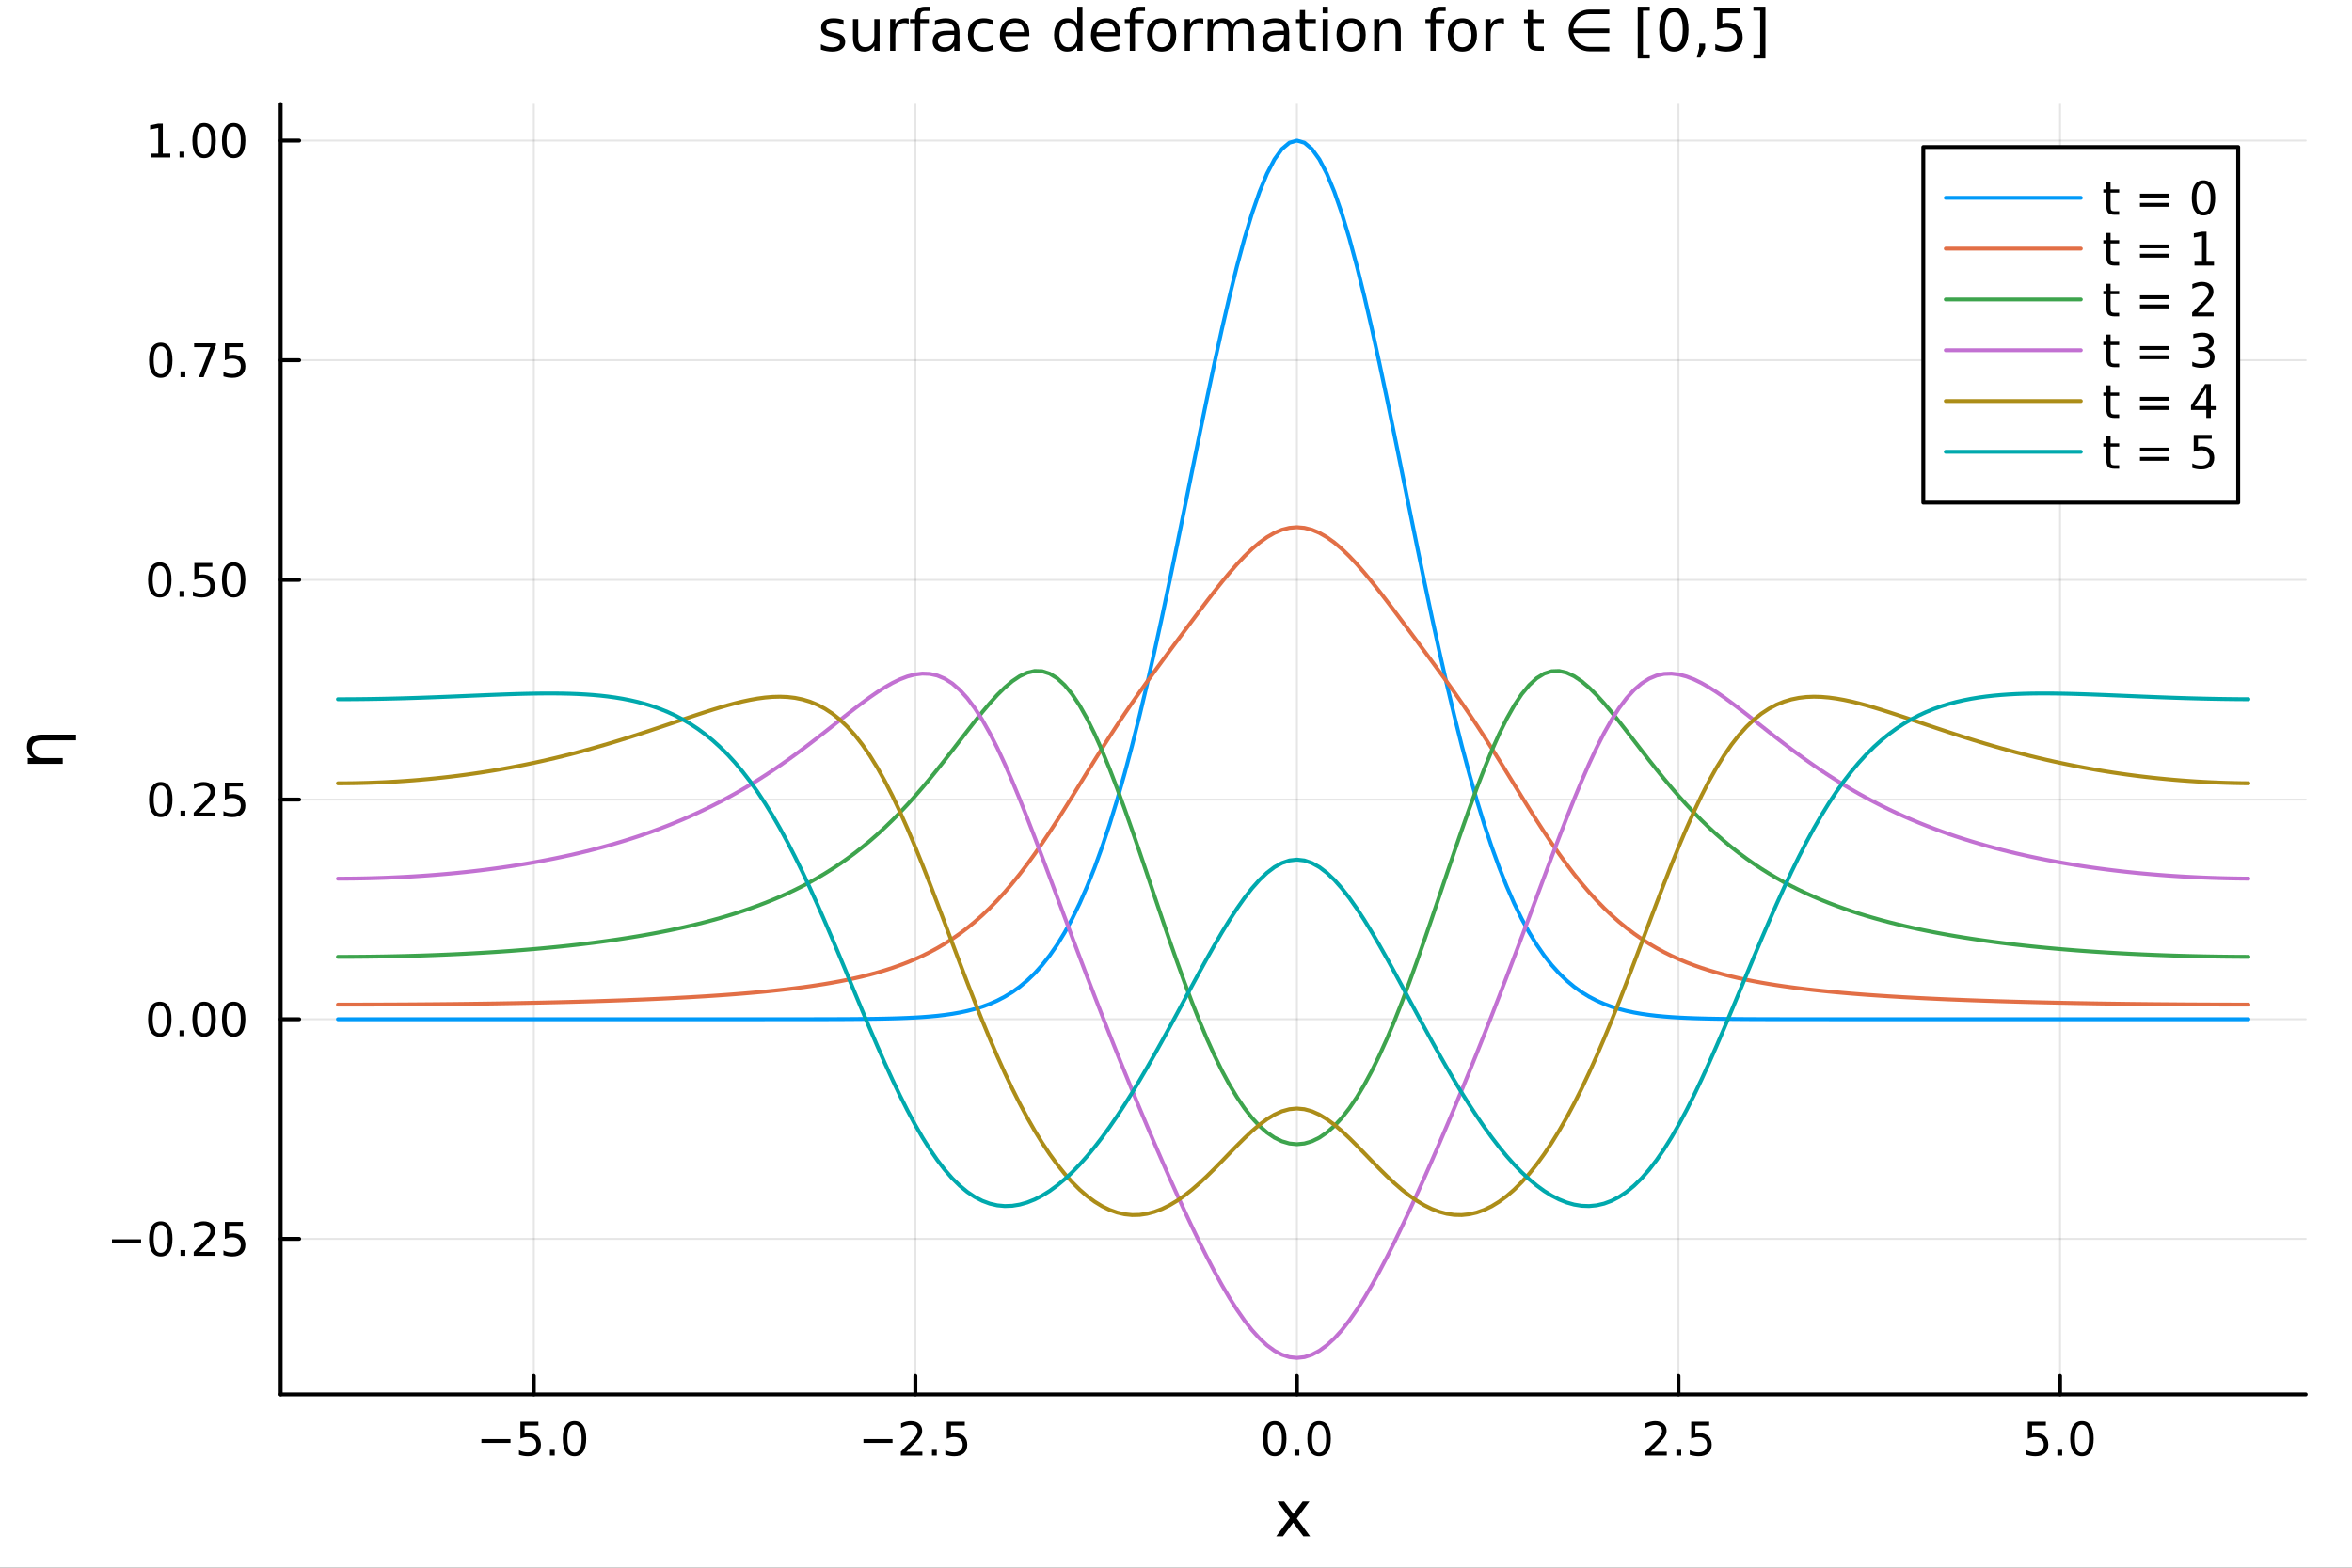<?xml version="1.0" encoding="utf-8"?>
<svg xmlns="http://www.w3.org/2000/svg" xmlns:xlink="http://www.w3.org/1999/xlink" width="600" height="400" viewBox="0 0 2400 1600">
<rect x="0" y="0" width="2400" height="1600" fill="#333333" stroke="none"/>
<defs>
  <clipPath id="clip660">
    <rect x="0" y="0" width="2400" height="1600"/>
  </clipPath>
</defs>
<path clip-path="url(#clip660)" d="M0 1600 L2400 1600 L2400 0 L0 0  Z" fill="#ffffff" fill-rule="evenodd" fill-opacity="1"/>
<defs>
  <clipPath id="clip661">
    <rect x="480" y="0" width="1681" height="1600"/>
  </clipPath>
</defs>
<path clip-path="url(#clip660)" d="M286.371 1423.18 L2352.76 1423.18 L2352.76 106.192 L286.371 106.192  Z" fill="#ffffff" fill-rule="evenodd" fill-opacity="1"/>
<defs>
  <clipPath id="clip662">
    <rect x="286" y="106" width="2067" height="1318"/>
  </clipPath>
</defs>
<polyline clip-path="url(#clip662)" style="stroke:#000000; stroke-linecap:round; stroke-linejoin:round; stroke-width:2; stroke-opacity:0.1; fill:none" points="544.694,1423.18 544.694,106.192 "/>
<polyline clip-path="url(#clip662)" style="stroke:#000000; stroke-linecap:round; stroke-linejoin:round; stroke-width:2; stroke-opacity:0.1; fill:none" points="934.04,1423.18 934.04,106.192 "/>
<polyline clip-path="url(#clip662)" style="stroke:#000000; stroke-linecap:round; stroke-linejoin:round; stroke-width:2; stroke-opacity:0.1; fill:none" points="1323.39,1423.18 1323.39,106.192 "/>
<polyline clip-path="url(#clip662)" style="stroke:#000000; stroke-linecap:round; stroke-linejoin:round; stroke-width:2; stroke-opacity:0.1; fill:none" points="1712.73,1423.18 1712.73,106.192 "/>
<polyline clip-path="url(#clip662)" style="stroke:#000000; stroke-linecap:round; stroke-linejoin:round; stroke-width:2; stroke-opacity:0.1; fill:none" points="2102.08,1423.18 2102.08,106.192 "/>
<polyline clip-path="url(#clip662)" style="stroke:#000000; stroke-linecap:round; stroke-linejoin:round; stroke-width:2; stroke-opacity:0.1; fill:none" points="286.371,1264.41 2352.76,1264.41 "/>
<polyline clip-path="url(#clip662)" style="stroke:#000000; stroke-linecap:round; stroke-linejoin:round; stroke-width:2; stroke-opacity:0.1; fill:none" points="286.371,1040.22 2352.76,1040.22 "/>
<polyline clip-path="url(#clip662)" style="stroke:#000000; stroke-linecap:round; stroke-linejoin:round; stroke-width:2; stroke-opacity:0.1; fill:none" points="286.371,816.03 2352.76,816.03 "/>
<polyline clip-path="url(#clip662)" style="stroke:#000000; stroke-linecap:round; stroke-linejoin:round; stroke-width:2; stroke-opacity:0.1; fill:none" points="286.371,591.842 2352.76,591.842 "/>
<polyline clip-path="url(#clip662)" style="stroke:#000000; stroke-linecap:round; stroke-linejoin:round; stroke-width:2; stroke-opacity:0.1; fill:none" points="286.371,367.654 2352.76,367.654 "/>
<polyline clip-path="url(#clip662)" style="stroke:#000000; stroke-linecap:round; stroke-linejoin:round; stroke-width:2; stroke-opacity:0.1; fill:none" points="286.371,143.465 2352.76,143.465 "/>
<polyline clip-path="url(#clip660)" style="stroke:#000000; stroke-linecap:round; stroke-linejoin:round; stroke-width:4; stroke-opacity:1; fill:none" points="286.371,1423.18 2352.76,1423.18 "/>
<polyline clip-path="url(#clip660)" style="stroke:#000000; stroke-linecap:round; stroke-linejoin:round; stroke-width:4; stroke-opacity:1; fill:none" points="544.694,1423.18 544.694,1404.28 "/>
<polyline clip-path="url(#clip660)" style="stroke:#000000; stroke-linecap:round; stroke-linejoin:round; stroke-width:4; stroke-opacity:1; fill:none" points="934.04,1423.18 934.04,1404.28 "/>
<polyline clip-path="url(#clip660)" style="stroke:#000000; stroke-linecap:round; stroke-linejoin:round; stroke-width:4; stroke-opacity:1; fill:none" points="1323.39,1423.18 1323.39,1404.28 "/>
<polyline clip-path="url(#clip660)" style="stroke:#000000; stroke-linecap:round; stroke-linejoin:round; stroke-width:4; stroke-opacity:1; fill:none" points="1712.73,1423.18 1712.73,1404.28 "/>
<polyline clip-path="url(#clip660)" style="stroke:#000000; stroke-linecap:round; stroke-linejoin:round; stroke-width:4; stroke-opacity:1; fill:none" points="2102.08,1423.18 2102.08,1404.28 "/>
<path clip-path="url(#clip660)" d="M491.222 1468.75 L520.898 1468.75 L520.898 1472.69 L491.222 1472.69 L491.222 1468.75 Z" fill="#000000" fill-rule="nonzero" fill-opacity="1" /><path clip-path="url(#clip660)" d="M531.037 1451.02 L549.393 1451.02 L549.393 1454.96 L535.319 1454.96 L535.319 1463.43 Q536.338 1463.08 537.356 1462.92 Q538.375 1462.73 539.393 1462.73 Q545.18 1462.73 548.56 1465.9 Q551.94 1469.08 551.94 1474.49 Q551.94 1480.07 548.467 1483.17 Q544.995 1486.25 538.676 1486.25 Q536.5 1486.25 534.231 1485.88 Q531.986 1485.51 529.579 1484.77 L529.579 1480.07 Q531.662 1481.2 533.884 1481.76 Q536.106 1482.32 538.583 1482.32 Q542.588 1482.32 544.926 1480.21 Q547.264 1478.1 547.264 1474.49 Q547.264 1470.88 544.926 1468.77 Q542.588 1466.67 538.583 1466.67 Q536.708 1466.67 534.833 1467.08 Q532.981 1467.5 531.037 1468.38 L531.037 1451.02 Z" fill="#000000" fill-rule="nonzero" fill-opacity="1" /><path clip-path="url(#clip660)" d="M561.152 1479.7 L566.037 1479.7 L566.037 1485.58 L561.152 1485.58 L561.152 1479.7 Z" fill="#000000" fill-rule="nonzero" fill-opacity="1" /><path clip-path="url(#clip660)" d="M586.222 1454.1 Q582.611 1454.1 580.782 1457.66 Q578.976 1461.2 578.976 1468.33 Q578.976 1475.44 580.782 1479.01 Q582.611 1482.55 586.222 1482.55 Q589.856 1482.55 591.662 1479.01 Q593.49 1475.44 593.49 1468.33 Q593.49 1461.2 591.662 1457.66 Q589.856 1454.1 586.222 1454.1 M586.222 1450.39 Q592.032 1450.39 595.087 1455 Q598.166 1459.58 598.166 1468.33 Q598.166 1477.06 595.087 1481.67 Q592.032 1486.25 586.222 1486.25 Q580.412 1486.25 577.333 1481.67 Q574.277 1477.06 574.277 1468.33 Q574.277 1459.58 577.333 1455 Q580.412 1450.39 586.222 1450.39 Z" fill="#000000" fill-rule="nonzero" fill-opacity="1" /><path clip-path="url(#clip660)" d="M881.066 1468.75 L910.741 1468.75 L910.741 1472.69 L881.066 1472.69 L881.066 1468.75 Z" fill="#000000" fill-rule="nonzero" fill-opacity="1" /><path clip-path="url(#clip660)" d="M924.862 1481.64 L941.181 1481.64 L941.181 1485.58 L919.237 1485.58 L919.237 1481.64 Q921.899 1478.89 926.482 1474.26 Q931.089 1469.61 932.269 1468.27 Q934.514 1465.74 935.394 1464.01 Q936.297 1462.25 936.297 1460.56 Q936.297 1457.8 934.352 1456.07 Q932.431 1454.33 929.329 1454.33 Q927.13 1454.33 924.677 1455.09 Q922.246 1455.86 919.468 1457.41 L919.468 1452.69 Q922.292 1451.55 924.746 1450.97 Q927.2 1450.39 929.237 1450.39 Q934.607 1450.39 937.801 1453.08 Q940.996 1455.77 940.996 1460.26 Q940.996 1462.39 940.186 1464.31 Q939.399 1466.2 937.292 1468.8 Q936.714 1469.47 933.612 1472.69 Q930.51 1475.88 924.862 1481.64 Z" fill="#000000" fill-rule="nonzero" fill-opacity="1" /><path clip-path="url(#clip660)" d="M950.996 1479.7 L955.88 1479.7 L955.88 1485.58 L950.996 1485.58 L950.996 1479.7 Z" fill="#000000" fill-rule="nonzero" fill-opacity="1" /><path clip-path="url(#clip660)" d="M966.112 1451.02 L984.468 1451.02 L984.468 1454.96 L970.394 1454.96 L970.394 1463.43 Q971.412 1463.08 972.431 1462.92 Q973.449 1462.73 974.468 1462.73 Q980.255 1462.73 983.635 1465.9 Q987.014 1469.08 987.014 1474.49 Q987.014 1480.07 983.542 1483.17 Q980.07 1486.25 973.75 1486.25 Q971.574 1486.25 969.306 1485.88 Q967.061 1485.51 964.653 1484.77 L964.653 1480.07 Q966.736 1481.2 968.959 1481.76 Q971.181 1482.32 973.658 1482.32 Q977.662 1482.32 980 1480.21 Q982.338 1478.1 982.338 1474.49 Q982.338 1470.88 980 1468.77 Q977.662 1466.67 973.658 1466.67 Q971.783 1466.67 969.908 1467.08 Q968.056 1467.5 966.112 1468.38 L966.112 1451.02 Z" fill="#000000" fill-rule="nonzero" fill-opacity="1" /><path clip-path="url(#clip660)" d="M1300.77 1454.1 Q1297.16 1454.1 1295.33 1457.66 Q1293.52 1461.2 1293.52 1468.33 Q1293.52 1475.44 1295.33 1479.01 Q1297.16 1482.55 1300.77 1482.55 Q1304.4 1482.55 1306.21 1479.01 Q1308.04 1475.44 1308.04 1468.33 Q1308.04 1461.2 1306.21 1457.66 Q1304.4 1454.1 1300.77 1454.1 M1300.77 1450.39 Q1306.58 1450.39 1309.64 1455 Q1312.71 1459.58 1312.71 1468.33 Q1312.71 1477.06 1309.64 1481.67 Q1306.58 1486.25 1300.77 1486.25 Q1294.96 1486.25 1291.88 1481.67 Q1288.83 1477.06 1288.83 1468.33 Q1288.83 1459.58 1291.88 1455 Q1294.96 1450.39 1300.77 1450.39 Z" fill="#000000" fill-rule="nonzero" fill-opacity="1" /><path clip-path="url(#clip660)" d="M1320.93 1479.7 L1325.82 1479.7 L1325.82 1485.58 L1320.93 1485.58 L1320.93 1479.7 Z" fill="#000000" fill-rule="nonzero" fill-opacity="1" /><path clip-path="url(#clip660)" d="M1346 1454.1 Q1342.39 1454.1 1340.56 1457.66 Q1338.76 1461.2 1338.76 1468.33 Q1338.76 1475.44 1340.56 1479.01 Q1342.39 1482.55 1346 1482.55 Q1349.64 1482.55 1351.44 1479.01 Q1353.27 1475.44 1353.27 1468.33 Q1353.27 1461.2 1351.44 1457.66 Q1349.64 1454.1 1346 1454.1 M1346 1450.39 Q1351.81 1450.39 1354.87 1455 Q1357.95 1459.58 1357.95 1468.33 Q1357.95 1477.06 1354.87 1481.67 Q1351.81 1486.25 1346 1486.25 Q1340.19 1486.25 1337.11 1481.67 Q1334.06 1477.06 1334.06 1468.33 Q1334.06 1459.58 1337.11 1455 Q1340.19 1450.39 1346 1450.39 Z" fill="#000000" fill-rule="nonzero" fill-opacity="1" /><path clip-path="url(#clip660)" d="M1684.47 1481.64 L1700.79 1481.64 L1700.79 1485.58 L1678.84 1485.58 L1678.84 1481.64 Q1681.5 1478.89 1686.09 1474.26 Q1690.69 1469.61 1691.87 1468.27 Q1694.12 1465.74 1695 1464.01 Q1695.9 1462.25 1695.9 1460.56 Q1695.9 1457.8 1693.96 1456.07 Q1692.04 1454.33 1688.94 1454.33 Q1686.74 1454.33 1684.28 1455.09 Q1681.85 1455.86 1679.07 1457.41 L1679.07 1452.69 Q1681.9 1451.55 1684.35 1450.97 Q1686.81 1450.39 1688.84 1450.39 Q1694.21 1450.39 1697.41 1453.08 Q1700.6 1455.77 1700.6 1460.26 Q1700.6 1462.39 1699.79 1464.31 Q1699 1466.2 1696.9 1468.8 Q1696.32 1469.47 1693.22 1472.69 Q1690.12 1475.88 1684.47 1481.64 Z" fill="#000000" fill-rule="nonzero" fill-opacity="1" /><path clip-path="url(#clip660)" d="M1710.6 1479.7 L1715.49 1479.7 L1715.49 1485.58 L1710.6 1485.58 L1710.6 1479.7 Z" fill="#000000" fill-rule="nonzero" fill-opacity="1" /><path clip-path="url(#clip660)" d="M1725.72 1451.02 L1744.07 1451.02 L1744.07 1454.96 L1730 1454.96 L1730 1463.43 Q1731.02 1463.08 1732.04 1462.92 Q1733.06 1462.73 1734.07 1462.73 Q1739.86 1462.73 1743.24 1465.9 Q1746.62 1469.08 1746.62 1474.49 Q1746.62 1480.07 1743.15 1483.17 Q1739.68 1486.25 1733.36 1486.25 Q1731.18 1486.25 1728.91 1485.88 Q1726.67 1485.51 1724.26 1484.77 L1724.26 1480.07 Q1726.34 1481.2 1728.56 1481.76 Q1730.79 1482.32 1733.26 1482.32 Q1737.27 1482.32 1739.61 1480.21 Q1741.94 1478.1 1741.94 1474.49 Q1741.94 1470.88 1739.61 1468.77 Q1737.27 1466.67 1733.26 1466.67 Q1731.39 1466.67 1729.51 1467.08 Q1727.66 1467.5 1725.72 1468.38 L1725.72 1451.02 Z" fill="#000000" fill-rule="nonzero" fill-opacity="1" /><path clip-path="url(#clip660)" d="M2069.24 1451.02 L2087.6 1451.02 L2087.6 1454.96 L2073.52 1454.96 L2073.52 1463.43 Q2074.54 1463.08 2075.56 1462.92 Q2076.58 1462.73 2077.6 1462.73 Q2083.38 1462.73 2086.76 1465.9 Q2090.14 1469.08 2090.14 1474.49 Q2090.14 1480.07 2086.67 1483.17 Q2083.2 1486.25 2076.88 1486.25 Q2074.7 1486.25 2072.44 1485.88 Q2070.19 1485.51 2067.78 1484.77 L2067.78 1480.07 Q2069.87 1481.2 2072.09 1481.76 Q2074.31 1482.32 2076.79 1482.32 Q2080.79 1482.32 2083.13 1480.21 Q2085.47 1478.1 2085.47 1474.49 Q2085.47 1470.88 2083.13 1468.77 Q2080.79 1466.67 2076.79 1466.67 Q2074.91 1466.67 2073.04 1467.08 Q2071.19 1467.5 2069.24 1468.38 L2069.24 1451.02 Z" fill="#000000" fill-rule="nonzero" fill-opacity="1" /><path clip-path="url(#clip660)" d="M2099.36 1479.7 L2104.24 1479.7 L2104.24 1485.58 L2099.36 1485.58 L2099.36 1479.7 Z" fill="#000000" fill-rule="nonzero" fill-opacity="1" /><path clip-path="url(#clip660)" d="M2124.43 1454.1 Q2120.82 1454.1 2118.99 1457.66 Q2117.18 1461.2 2117.18 1468.33 Q2117.18 1475.44 2118.99 1479.01 Q2120.82 1482.55 2124.43 1482.55 Q2128.06 1482.55 2129.87 1479.01 Q2131.69 1475.44 2131.69 1468.33 Q2131.69 1461.2 2129.87 1457.66 Q2128.06 1454.1 2124.43 1454.1 M2124.43 1450.39 Q2130.24 1450.39 2133.29 1455 Q2136.37 1459.58 2136.37 1468.33 Q2136.37 1477.06 2133.29 1481.67 Q2130.24 1486.25 2124.43 1486.25 Q2118.62 1486.25 2115.54 1481.67 Q2112.48 1477.06 2112.48 1468.33 Q2112.48 1459.58 2115.54 1455 Q2118.62 1450.39 2124.43 1450.39 Z" fill="#000000" fill-rule="nonzero" fill-opacity="1" /><path clip-path="url(#clip660)" d="M1336.18 1532.4 L1323.29 1549.74 L1336.85 1568.04 L1329.94 1568.04 L1319.56 1554.04 L1309.19 1568.04 L1302.28 1568.04 L1316.13 1549.39 L1303.46 1532.4 L1310.36 1532.4 L1319.82 1545.1 L1329.27 1532.4 L1336.18 1532.4 Z" fill="#000000" fill-rule="nonzero" fill-opacity="1" /><polyline clip-path="url(#clip660)" style="stroke:#000000; stroke-linecap:round; stroke-linejoin:round; stroke-width:4; stroke-opacity:1; fill:none" points="286.371,1423.18 286.371,106.192 "/>
<polyline clip-path="url(#clip660)" style="stroke:#000000; stroke-linecap:round; stroke-linejoin:round; stroke-width:4; stroke-opacity:1; fill:none" points="286.371,1264.41 305.268,1264.41 "/>
<polyline clip-path="url(#clip660)" style="stroke:#000000; stroke-linecap:round; stroke-linejoin:round; stroke-width:4; stroke-opacity:1; fill:none" points="286.371,1040.22 305.268,1040.22 "/>
<polyline clip-path="url(#clip660)" style="stroke:#000000; stroke-linecap:round; stroke-linejoin:round; stroke-width:4; stroke-opacity:1; fill:none" points="286.371,816.03 305.268,816.03 "/>
<polyline clip-path="url(#clip660)" style="stroke:#000000; stroke-linecap:round; stroke-linejoin:round; stroke-width:4; stroke-opacity:1; fill:none" points="286.371,591.842 305.268,591.842 "/>
<polyline clip-path="url(#clip660)" style="stroke:#000000; stroke-linecap:round; stroke-linejoin:round; stroke-width:4; stroke-opacity:1; fill:none" points="286.371,367.654 305.268,367.654 "/>
<polyline clip-path="url(#clip660)" style="stroke:#000000; stroke-linecap:round; stroke-linejoin:round; stroke-width:4; stroke-opacity:1; fill:none" points="286.371,143.465 305.268,143.465 "/>
<path clip-path="url(#clip660)" d="M114.26 1264.86 L143.936 1264.86 L143.936 1268.79 L114.26 1268.79 L114.26 1264.86 Z" fill="#000000" fill-rule="nonzero" fill-opacity="1" /><path clip-path="url(#clip660)" d="M164.028 1250.21 Q160.417 1250.21 158.589 1253.77 Q156.783 1257.31 156.783 1264.44 Q156.783 1271.55 158.589 1275.11 Q160.417 1278.65 164.028 1278.65 Q167.663 1278.65 169.468 1275.11 Q171.297 1271.55 171.297 1264.44 Q171.297 1257.31 169.468 1253.77 Q167.663 1250.21 164.028 1250.21 M164.028 1246.5 Q169.839 1246.5 172.894 1251.11 Q175.973 1255.69 175.973 1264.44 Q175.973 1273.17 172.894 1277.78 Q169.839 1282.36 164.028 1282.36 Q158.218 1282.36 155.14 1277.78 Q152.084 1273.17 152.084 1264.44 Q152.084 1255.69 155.14 1251.11 Q158.218 1246.5 164.028 1246.5 Z" fill="#000000" fill-rule="nonzero" fill-opacity="1" /><path clip-path="url(#clip660)" d="M184.19 1275.81 L189.075 1275.81 L189.075 1281.69 L184.19 1281.69 L184.19 1275.81 Z" fill="#000000" fill-rule="nonzero" fill-opacity="1" /><path clip-path="url(#clip660)" d="M203.287 1277.75 L219.607 1277.75 L219.607 1281.69 L197.662 1281.69 L197.662 1277.75 Q200.325 1275 204.908 1270.37 Q209.514 1265.72 210.695 1264.37 Q212.94 1261.85 213.82 1260.11 Q214.723 1258.35 214.723 1256.66 Q214.723 1253.91 212.778 1252.17 Q210.857 1250.44 207.755 1250.44 Q205.556 1250.44 203.102 1251.2 Q200.672 1251.97 197.894 1253.52 L197.894 1248.79 Q200.718 1247.66 203.172 1247.08 Q205.625 1246.5 207.662 1246.5 Q213.033 1246.5 216.227 1249.19 Q219.422 1251.87 219.422 1256.36 Q219.422 1258.49 218.611 1260.41 Q217.824 1262.31 215.718 1264.9 Q215.139 1265.58 212.037 1268.79 Q208.936 1271.99 203.287 1277.75 Z" fill="#000000" fill-rule="nonzero" fill-opacity="1" /><path clip-path="url(#clip660)" d="M229.468 1247.13 L247.824 1247.13 L247.824 1251.06 L233.75 1251.06 L233.75 1259.53 Q234.769 1259.19 235.787 1259.03 Q236.806 1258.84 237.824 1258.84 Q243.611 1258.84 246.991 1262.01 Q250.371 1265.18 250.371 1270.6 Q250.371 1276.18 246.898 1279.28 Q243.426 1282.36 237.107 1282.36 Q234.931 1282.36 232.662 1281.99 Q230.417 1281.62 228.01 1280.88 L228.01 1276.18 Q230.093 1277.31 232.315 1277.87 Q234.537 1278.42 237.014 1278.42 Q241.019 1278.42 243.357 1276.32 Q245.695 1274.21 245.695 1270.6 Q245.695 1266.99 243.357 1264.88 Q241.019 1262.78 237.014 1262.78 Q235.139 1262.78 233.264 1263.19 Q231.412 1263.61 229.468 1264.49 L229.468 1247.13 Z" fill="#000000" fill-rule="nonzero" fill-opacity="1" /><path clip-path="url(#clip660)" d="M163.033 1026.02 Q159.422 1026.02 157.593 1029.58 Q155.788 1033.12 155.788 1040.25 Q155.788 1047.36 157.593 1050.92 Q159.422 1054.47 163.033 1054.47 Q166.667 1054.47 168.473 1050.92 Q170.302 1047.36 170.302 1040.25 Q170.302 1033.12 168.473 1029.58 Q166.667 1026.02 163.033 1026.02 M163.033 1022.31 Q168.843 1022.31 171.899 1026.92 Q174.977 1031.5 174.977 1040.25 Q174.977 1048.98 171.899 1053.59 Q168.843 1058.17 163.033 1058.17 Q157.223 1058.17 154.144 1053.59 Q151.089 1048.98 151.089 1040.25 Q151.089 1031.5 154.144 1026.92 Q157.223 1022.31 163.033 1022.31 Z" fill="#000000" fill-rule="nonzero" fill-opacity="1" /><path clip-path="url(#clip660)" d="M183.195 1051.62 L188.079 1051.62 L188.079 1057.5 L183.195 1057.5 L183.195 1051.62 Z" fill="#000000" fill-rule="nonzero" fill-opacity="1" /><path clip-path="url(#clip660)" d="M208.264 1026.02 Q204.653 1026.02 202.824 1029.58 Q201.019 1033.12 201.019 1040.25 Q201.019 1047.36 202.824 1050.92 Q204.653 1054.47 208.264 1054.47 Q211.899 1054.47 213.704 1050.92 Q215.533 1047.36 215.533 1040.25 Q215.533 1033.12 213.704 1029.58 Q211.899 1026.02 208.264 1026.02 M208.264 1022.31 Q214.074 1022.31 217.13 1026.92 Q220.209 1031.5 220.209 1040.25 Q220.209 1048.98 217.13 1053.59 Q214.074 1058.17 208.264 1058.17 Q202.454 1058.17 199.375 1053.59 Q196.32 1048.98 196.32 1040.25 Q196.32 1031.5 199.375 1026.92 Q202.454 1022.31 208.264 1022.31 Z" fill="#000000" fill-rule="nonzero" fill-opacity="1" /><path clip-path="url(#clip660)" d="M238.426 1026.02 Q234.815 1026.02 232.986 1029.58 Q231.181 1033.12 231.181 1040.25 Q231.181 1047.36 232.986 1050.92 Q234.815 1054.47 238.426 1054.47 Q242.06 1054.47 243.866 1050.92 Q245.695 1047.36 245.695 1040.25 Q245.695 1033.12 243.866 1029.58 Q242.06 1026.02 238.426 1026.02 M238.426 1022.31 Q244.236 1022.31 247.292 1026.92 Q250.371 1031.5 250.371 1040.25 Q250.371 1048.98 247.292 1053.59 Q244.236 1058.17 238.426 1058.17 Q232.616 1058.17 229.537 1053.59 Q226.482 1048.98 226.482 1040.25 Q226.482 1031.5 229.537 1026.92 Q232.616 1022.31 238.426 1022.31 Z" fill="#000000" fill-rule="nonzero" fill-opacity="1" /><path clip-path="url(#clip660)" d="M164.028 801.829 Q160.417 801.829 158.589 805.394 Q156.783 808.936 156.783 816.065 Q156.783 823.172 158.589 826.736 Q160.417 830.278 164.028 830.278 Q167.663 830.278 169.468 826.736 Q171.297 823.172 171.297 816.065 Q171.297 808.936 169.468 805.394 Q167.663 801.829 164.028 801.829 M164.028 798.125 Q169.839 798.125 172.894 802.732 Q175.973 807.315 175.973 816.065 Q175.973 824.792 172.894 829.398 Q169.839 833.982 164.028 833.982 Q158.218 833.982 155.14 829.398 Q152.084 824.792 152.084 816.065 Q152.084 807.315 155.14 802.732 Q158.218 798.125 164.028 798.125 Z" fill="#000000" fill-rule="nonzero" fill-opacity="1" /><path clip-path="url(#clip660)" d="M184.19 827.431 L189.075 827.431 L189.075 833.31 L184.19 833.31 L184.19 827.431 Z" fill="#000000" fill-rule="nonzero" fill-opacity="1" /><path clip-path="url(#clip660)" d="M203.287 829.375 L219.607 829.375 L219.607 833.31 L197.662 833.31 L197.662 829.375 Q200.325 826.621 204.908 821.991 Q209.514 817.338 210.695 815.996 Q212.94 813.473 213.82 811.736 Q214.723 809.977 214.723 808.287 Q214.723 805.533 212.778 803.797 Q210.857 802.061 207.755 802.061 Q205.556 802.061 203.102 802.825 Q200.672 803.588 197.894 805.139 L197.894 800.417 Q200.718 799.283 203.172 798.704 Q205.625 798.125 207.662 798.125 Q213.033 798.125 216.227 800.811 Q219.422 803.496 219.422 807.987 Q219.422 810.116 218.611 812.037 Q217.824 813.936 215.718 816.528 Q215.139 817.199 212.037 820.417 Q208.936 823.611 203.287 829.375 Z" fill="#000000" fill-rule="nonzero" fill-opacity="1" /><path clip-path="url(#clip660)" d="M229.468 798.75 L247.824 798.75 L247.824 802.686 L233.75 802.686 L233.75 811.158 Q234.769 810.811 235.787 810.649 Q236.806 810.463 237.824 810.463 Q243.611 810.463 246.991 813.635 Q250.371 816.806 250.371 822.223 Q250.371 827.801 246.898 830.903 Q243.426 833.982 237.107 833.982 Q234.931 833.982 232.662 833.611 Q230.417 833.241 228.01 832.5 L228.01 827.801 Q230.093 828.935 232.315 829.491 Q234.537 830.047 237.014 830.047 Q241.019 830.047 243.357 827.94 Q245.695 825.834 245.695 822.223 Q245.695 818.611 243.357 816.505 Q241.019 814.399 237.014 814.399 Q235.139 814.399 233.264 814.815 Q231.412 815.232 229.468 816.111 L229.468 798.75 Z" fill="#000000" fill-rule="nonzero" fill-opacity="1" /><path clip-path="url(#clip660)" d="M163.033 577.641 Q159.422 577.641 157.593 581.206 Q155.788 584.747 155.788 591.877 Q155.788 598.983 157.593 602.548 Q159.422 606.09 163.033 606.09 Q166.667 606.09 168.473 602.548 Q170.302 598.983 170.302 591.877 Q170.302 584.747 168.473 581.206 Q166.667 577.641 163.033 577.641 M163.033 573.937 Q168.843 573.937 171.899 578.544 Q174.977 583.127 174.977 591.877 Q174.977 600.604 171.899 605.21 Q168.843 609.793 163.033 609.793 Q157.223 609.793 154.144 605.21 Q151.089 600.604 151.089 591.877 Q151.089 583.127 154.144 578.544 Q157.223 573.937 163.033 573.937 Z" fill="#000000" fill-rule="nonzero" fill-opacity="1" /><path clip-path="url(#clip660)" d="M183.195 603.242 L188.079 603.242 L188.079 609.122 L183.195 609.122 L183.195 603.242 Z" fill="#000000" fill-rule="nonzero" fill-opacity="1" /><path clip-path="url(#clip660)" d="M198.311 574.562 L216.667 574.562 L216.667 578.497 L202.593 578.497 L202.593 586.969 Q203.612 586.622 204.63 586.46 Q205.649 586.275 206.667 586.275 Q212.454 586.275 215.834 589.446 Q219.213 592.618 219.213 598.034 Q219.213 603.613 215.741 606.715 Q212.269 609.793 205.949 609.793 Q203.774 609.793 201.505 609.423 Q199.26 609.053 196.852 608.312 L196.852 603.613 Q198.936 604.747 201.158 605.303 Q203.38 605.858 205.857 605.858 Q209.861 605.858 212.199 603.752 Q214.537 601.645 214.537 598.034 Q214.537 594.423 212.199 592.317 Q209.861 590.21 205.857 590.21 Q203.982 590.21 202.107 590.627 Q200.255 591.043 198.311 591.923 L198.311 574.562 Z" fill="#000000" fill-rule="nonzero" fill-opacity="1" /><path clip-path="url(#clip660)" d="M238.426 577.641 Q234.815 577.641 232.986 581.206 Q231.181 584.747 231.181 591.877 Q231.181 598.983 232.986 602.548 Q234.815 606.09 238.426 606.09 Q242.06 606.09 243.866 602.548 Q245.695 598.983 245.695 591.877 Q245.695 584.747 243.866 581.206 Q242.06 577.641 238.426 577.641 M238.426 573.937 Q244.236 573.937 247.292 578.544 Q250.371 583.127 250.371 591.877 Q250.371 600.604 247.292 605.21 Q244.236 609.793 238.426 609.793 Q232.616 609.793 229.537 605.21 Q226.482 600.604 226.482 591.877 Q226.482 583.127 229.537 578.544 Q232.616 573.937 238.426 573.937 Z" fill="#000000" fill-rule="nonzero" fill-opacity="1" /><path clip-path="url(#clip660)" d="M164.028 353.452 Q160.417 353.452 158.589 357.017 Q156.783 360.559 156.783 367.688 Q156.783 374.795 158.589 378.36 Q160.417 381.901 164.028 381.901 Q167.663 381.901 169.468 378.36 Q171.297 374.795 171.297 367.688 Q171.297 360.559 169.468 357.017 Q167.663 353.452 164.028 353.452 M164.028 349.749 Q169.839 349.749 172.894 354.355 Q175.973 358.938 175.973 367.688 Q175.973 376.415 172.894 381.022 Q169.839 385.605 164.028 385.605 Q158.218 385.605 155.14 381.022 Q152.084 376.415 152.084 367.688 Q152.084 358.938 155.14 354.355 Q158.218 349.749 164.028 349.749 Z" fill="#000000" fill-rule="nonzero" fill-opacity="1" /><path clip-path="url(#clip660)" d="M184.19 379.054 L189.075 379.054 L189.075 384.934 L184.19 384.934 L184.19 379.054 Z" fill="#000000" fill-rule="nonzero" fill-opacity="1" /><path clip-path="url(#clip660)" d="M198.079 350.374 L220.301 350.374 L220.301 352.364 L207.755 384.934 L202.871 384.934 L214.676 354.309 L198.079 354.309 L198.079 350.374 Z" fill="#000000" fill-rule="nonzero" fill-opacity="1" /><path clip-path="url(#clip660)" d="M229.468 350.374 L247.824 350.374 L247.824 354.309 L233.75 354.309 L233.75 362.781 Q234.769 362.434 235.787 362.272 Q236.806 362.087 237.824 362.087 Q243.611 362.087 246.991 365.258 Q250.371 368.429 250.371 373.846 Q250.371 379.424 246.898 382.526 Q243.426 385.605 237.107 385.605 Q234.931 385.605 232.662 385.235 Q230.417 384.864 228.01 384.124 L228.01 379.424 Q230.093 380.559 232.315 381.114 Q234.537 381.67 237.014 381.67 Q241.019 381.67 243.357 379.563 Q245.695 377.457 245.695 373.846 Q245.695 370.235 243.357 368.128 Q241.019 366.022 237.014 366.022 Q235.139 366.022 233.264 366.438 Q231.412 366.855 229.468 367.735 L229.468 350.374 Z" fill="#000000" fill-rule="nonzero" fill-opacity="1" /><path clip-path="url(#clip660)" d="M153.843 156.81 L161.482 156.81 L161.482 130.445 L153.172 132.111 L153.172 127.852 L161.436 126.185 L166.112 126.185 L166.112 156.81 L173.751 156.81 L173.751 160.745 L153.843 160.745 L153.843 156.81 Z" fill="#000000" fill-rule="nonzero" fill-opacity="1" /><path clip-path="url(#clip660)" d="M183.195 154.866 L188.079 154.866 L188.079 160.745 L183.195 160.745 L183.195 154.866 Z" fill="#000000" fill-rule="nonzero" fill-opacity="1" /><path clip-path="url(#clip660)" d="M208.264 129.264 Q204.653 129.264 202.824 132.829 Q201.019 136.37 201.019 143.5 Q201.019 150.607 202.824 154.171 Q204.653 157.713 208.264 157.713 Q211.899 157.713 213.704 154.171 Q215.533 150.607 215.533 143.5 Q215.533 136.37 213.704 132.829 Q211.899 129.264 208.264 129.264 M208.264 125.56 Q214.074 125.56 217.13 130.167 Q220.209 134.75 220.209 143.5 Q220.209 152.227 217.13 156.833 Q214.074 161.417 208.264 161.417 Q202.454 161.417 199.375 156.833 Q196.32 152.227 196.32 143.5 Q196.32 134.75 199.375 130.167 Q202.454 125.56 208.264 125.56 Z" fill="#000000" fill-rule="nonzero" fill-opacity="1" /><path clip-path="url(#clip660)" d="M238.426 129.264 Q234.815 129.264 232.986 132.829 Q231.181 136.37 231.181 143.5 Q231.181 150.607 232.986 154.171 Q234.815 157.713 238.426 157.713 Q242.06 157.713 243.866 154.171 Q245.695 150.607 245.695 143.5 Q245.695 136.37 243.866 132.829 Q242.06 129.264 238.426 129.264 M238.426 125.56 Q244.236 125.56 247.292 130.167 Q250.371 134.75 250.371 143.5 Q250.371 152.227 247.292 156.833 Q244.236 161.417 238.426 161.417 Q232.616 161.417 229.537 156.833 Q226.482 152.227 226.482 143.5 Q226.482 134.75 229.537 130.167 Q232.616 125.56 238.426 125.56 Z" fill="#000000" fill-rule="nonzero" fill-opacity="1" /><path clip-path="url(#clip660)" d="M42.488 749.758 L77.563 749.758 L77.563 755.615 L42.679 755.615 Q37.618 755.615 35.104 757.588 Q32.589 759.562 32.589 763.508 Q32.589 768.251 35.613 770.988 Q38.637 773.725 43.857 773.725 L64.004 773.725 L64.004 779.614 L28.356 779.614 L28.356 773.725 L33.894 773.725 Q30.68 771.625 29.088 768.792 Q27.497 765.927 27.497 762.203 Q27.497 756.06 31.284 752.909 Q35.104 749.758 42.488 749.758 Z" fill="#000000" fill-rule="nonzero" fill-opacity="1" /><path clip-path="url(#clip660)" d="M860.712 20.388 L860.712 25.422 Q858.455 24.265 856.024 23.686 Q853.593 23.108 850.989 23.108 Q847.025 23.108 845.029 24.323 Q843.061 25.538 843.061 27.969 Q843.061 29.82 844.479 30.891 Q845.897 31.933 850.179 32.888 L852.002 33.293 Q857.673 34.508 860.046 36.736 Q862.448 38.935 862.448 42.899 Q862.448 47.413 858.86 50.046 Q855.301 52.679 849.051 52.679 Q846.447 52.679 843.611 52.158 Q840.804 51.666 837.679 50.654 L837.679 45.156 Q840.631 46.69 843.495 47.471 Q846.36 48.223 849.166 48.223 Q852.928 48.223 854.953 46.95 Q856.979 45.648 856.979 43.304 Q856.979 41.134 855.503 39.977 Q854.056 38.819 849.109 37.749 L847.257 37.315 Q842.309 36.273 840.11 34.132 Q837.911 31.962 837.911 28.2 Q837.911 23.628 841.151 21.14 Q844.392 18.651 850.353 18.651 Q853.304 18.651 855.908 19.085 Q858.512 19.52 860.712 20.388 Z" fill="#000000" fill-rule="nonzero" fill-opacity="1" /><path clip-path="url(#clip660)" d="M870.376 39.051 L870.376 19.433 L875.7 19.433 L875.7 38.848 Q875.7 43.449 877.494 45.764 Q879.288 48.05 882.876 48.05 Q887.187 48.05 889.675 45.301 Q892.193 42.552 892.193 37.806 L892.193 19.433 L897.517 19.433 L897.517 51.84 L892.193 51.84 L892.193 46.863 Q890.254 49.815 887.679 51.261 Q885.133 52.679 881.747 52.679 Q876.163 52.679 873.269 49.207 Q870.376 45.735 870.376 39.051 M883.773 18.651 L883.773 18.651 Z" fill="#000000" fill-rule="nonzero" fill-opacity="1" /><path clip-path="url(#clip660)" d="M927.262 24.41 Q926.365 23.889 925.295 23.657 Q924.253 23.397 922.98 23.397 Q918.466 23.397 916.035 26.348 Q913.634 29.271 913.634 34.768 L913.634 51.84 L908.281 51.84 L908.281 19.433 L913.634 19.433 L913.634 24.468 Q915.312 21.516 918.003 20.098 Q920.694 18.651 924.542 18.651 Q925.092 18.651 925.757 18.738 Q926.423 18.796 927.233 18.941 L927.262 24.41 Z" fill="#000000" fill-rule="nonzero" fill-opacity="1" /><path clip-path="url(#clip660)" d="M949.253 6.817 L949.253 11.244 L944.16 11.244 Q941.296 11.244 940.167 12.402 Q939.068 13.559 939.068 16.568 L939.068 19.433 L947.835 19.433 L947.835 23.57 L939.068 23.57 L939.068 51.84 L933.715 51.84 L933.715 23.57 L928.622 23.57 L928.622 19.433 L933.715 19.433 L933.715 17.176 Q933.715 11.765 936.232 9.306 Q938.749 6.817 944.218 6.817 L949.253 6.817 Z" fill="#000000" fill-rule="nonzero" fill-opacity="1" /><path clip-path="url(#clip660)" d="M968.437 35.55 Q961.984 35.55 959.496 37.025 Q957.007 38.501 957.007 42.06 Q957.007 44.896 958.859 46.574 Q960.74 48.223 963.952 48.223 Q968.379 48.223 971.041 45.098 Q973.732 41.944 973.732 36.736 L973.732 35.55 L968.437 35.55 M979.056 33.35 L979.056 51.84 L973.732 51.84 L973.732 46.921 Q971.909 49.872 969.189 51.29 Q966.469 52.679 962.534 52.679 Q957.557 52.679 954.606 49.901 Q951.683 47.095 951.683 42.407 Q951.683 36.938 955.329 34.161 Q959.004 31.383 966.267 31.383 L973.732 31.383 L973.732 30.862 Q973.732 27.187 971.301 25.191 Q968.9 23.165 964.53 23.165 Q961.753 23.165 959.12 23.831 Q956.486 24.496 954.056 25.827 L954.056 20.909 Q956.978 19.78 959.727 19.23 Q962.476 18.651 965.08 18.651 Q972.111 18.651 975.584 22.297 Q979.056 25.943 979.056 33.35 Z" fill="#000000" fill-rule="nonzero" fill-opacity="1" /><path clip-path="url(#clip660)" d="M1013.34 20.677 L1013.34 25.654 Q1011.09 24.41 1008.8 23.802 Q1006.54 23.165 1004.23 23.165 Q999.05 23.165 996.185 26.464 Q993.321 29.734 993.321 35.665 Q993.321 41.597 996.185 44.896 Q999.05 48.165 1004.23 48.165 Q1006.54 48.165 1008.8 47.558 Q1011.09 46.921 1013.34 45.677 L1013.34 50.596 Q1011.12 51.638 1008.71 52.158 Q1006.34 52.679 1003.65 52.679 Q996.33 52.679 992.019 48.078 Q987.707 43.478 987.707 35.665 Q987.707 27.737 992.048 23.194 Q996.417 18.651 1004 18.651 Q1006.46 18.651 1008.8 19.172 Q1011.14 19.664 1013.34 20.677 Z" fill="#000000" fill-rule="nonzero" fill-opacity="1" /><path clip-path="url(#clip660)" d="M1050.32 34.305 L1050.32 36.91 L1025.84 36.91 Q1026.19 42.407 1029.14 45.301 Q1032.12 48.165 1037.42 48.165 Q1040.48 48.165 1043.35 47.413 Q1046.24 46.661 1049.08 45.156 L1049.08 50.191 Q1046.21 51.406 1043.2 52.042 Q1040.2 52.679 1037.1 52.679 Q1029.34 52.679 1024.8 48.165 Q1020.29 43.651 1020.29 35.955 Q1020.29 27.997 1024.57 23.339 Q1028.88 18.651 1036.17 18.651 Q1042.71 18.651 1046.5 22.876 Q1050.32 27.072 1050.32 34.305 M1045 32.743 Q1044.94 28.374 1042.54 25.77 Q1040.17 23.165 1036.23 23.165 Q1031.78 23.165 1029.08 25.683 Q1026.42 28.2 1026.02 32.772 L1045 32.743 Z" fill="#000000" fill-rule="nonzero" fill-opacity="1" /><path clip-path="url(#clip660)" d="M1099.22 24.352 L1099.22 6.817 L1104.55 6.817 L1104.55 51.84 L1099.22 51.84 L1099.22 46.979 Q1097.54 49.872 1094.97 51.29 Q1092.42 52.679 1088.84 52.679 Q1082.96 52.679 1079.26 47.992 Q1075.58 43.304 1075.58 35.665 Q1075.58 28.026 1079.26 23.339 Q1082.96 18.651 1088.84 18.651 Q1092.42 18.651 1094.97 20.069 Q1097.54 21.458 1099.22 24.352 M1081.08 35.665 Q1081.08 41.539 1083.48 44.896 Q1085.91 48.223 1090.14 48.223 Q1094.36 48.223 1096.79 44.896 Q1099.22 41.539 1099.22 35.665 Q1099.22 29.791 1096.79 26.464 Q1094.36 23.108 1090.14 23.108 Q1085.91 23.108 1083.48 26.464 Q1081.08 29.791 1081.08 35.665 Z" fill="#000000" fill-rule="nonzero" fill-opacity="1" /><path clip-path="url(#clip660)" d="M1143.23 34.305 L1143.23 36.91 L1118.75 36.91 Q1119.1 42.407 1122.05 45.301 Q1125.03 48.165 1130.33 48.165 Q1133.4 48.165 1136.26 47.413 Q1139.15 46.661 1141.99 45.156 L1141.99 50.191 Q1139.12 51.406 1136.12 52.042 Q1133.11 52.679 1130.01 52.679 Q1122.26 52.679 1117.71 48.165 Q1113.2 43.651 1113.2 35.955 Q1113.2 27.997 1117.48 23.339 Q1121.79 18.651 1129.08 18.651 Q1135.62 18.651 1139.41 22.876 Q1143.23 27.072 1143.23 34.305 M1137.91 32.743 Q1137.85 28.374 1135.45 25.77 Q1133.08 23.165 1129.14 23.165 Q1124.69 23.165 1121.99 25.683 Q1119.33 28.2 1118.93 32.772 L1137.91 32.743 Z" fill="#000000" fill-rule="nonzero" fill-opacity="1" /><path clip-path="url(#clip660)" d="M1168.38 6.817 L1168.38 11.244 L1163.29 11.244 Q1160.42 11.244 1159.29 12.402 Q1158.19 13.559 1158.19 16.568 L1158.19 19.433 L1166.96 19.433 L1166.96 23.57 L1158.19 23.57 L1158.19 51.84 L1152.84 51.84 L1152.84 23.57 L1147.75 23.57 L1147.75 19.433 L1152.84 19.433 L1152.84 17.176 Q1152.84 11.765 1155.36 9.306 Q1157.87 6.817 1163.34 6.817 L1168.38 6.817 Z" fill="#000000" fill-rule="nonzero" fill-opacity="1" /><path clip-path="url(#clip660)" d="M1185.39 23.165 Q1181.11 23.165 1178.62 26.522 Q1176.13 29.849 1176.13 35.665 Q1176.13 41.481 1178.59 44.838 Q1181.08 48.165 1185.39 48.165 Q1189.64 48.165 1192.13 44.809 Q1194.62 41.452 1194.62 35.665 Q1194.62 29.907 1192.13 26.551 Q1189.64 23.165 1185.39 23.165 M1185.39 18.651 Q1192.34 18.651 1196.3 23.165 Q1200.26 27.679 1200.26 35.665 Q1200.26 43.623 1196.3 48.165 Q1192.34 52.679 1185.39 52.679 Q1178.42 52.679 1174.45 48.165 Q1170.52 43.623 1170.52 35.665 Q1170.52 27.679 1174.45 23.165 Q1178.42 18.651 1185.39 18.651 Z" fill="#000000" fill-rule="nonzero" fill-opacity="1" /><path clip-path="url(#clip660)" d="M1227.87 24.41 Q1226.97 23.889 1225.9 23.657 Q1224.86 23.397 1223.59 23.397 Q1219.07 23.397 1216.64 26.348 Q1214.24 29.271 1214.24 34.768 L1214.24 51.84 L1208.89 51.84 L1208.89 19.433 L1214.24 19.433 L1214.24 24.468 Q1215.92 21.516 1218.61 20.098 Q1221.3 18.651 1225.15 18.651 Q1225.7 18.651 1226.36 18.738 Q1227.03 18.796 1227.84 18.941 L1227.87 24.41 Z" fill="#000000" fill-rule="nonzero" fill-opacity="1" /><path clip-path="url(#clip660)" d="M1257.64 25.654 Q1259.64 22.066 1262.42 20.359 Q1265.19 18.651 1268.96 18.651 Q1274.02 18.651 1276.77 22.21 Q1279.52 25.741 1279.52 32.28 L1279.52 51.84 L1274.16 51.84 L1274.16 32.453 Q1274.16 27.795 1272.51 25.538 Q1270.87 23.281 1267.48 23.281 Q1263.34 23.281 1260.94 26.03 Q1258.54 28.779 1258.54 33.524 L1258.54 51.84 L1253.19 51.84 L1253.19 32.453 Q1253.19 27.766 1251.54 25.538 Q1249.89 23.281 1246.44 23.281 Q1242.36 23.281 1239.96 26.059 Q1237.56 28.808 1237.56 33.524 L1237.56 51.84 L1232.21 51.84 L1232.21 19.433 L1237.56 19.433 L1237.56 24.468 Q1239.38 21.487 1241.93 20.069 Q1244.48 18.651 1247.98 18.651 Q1251.51 18.651 1253.97 20.445 Q1256.46 22.239 1257.64 25.654 Z" fill="#000000" fill-rule="nonzero" fill-opacity="1" /><path clip-path="url(#clip660)" d="M1304.86 35.55 Q1298.41 35.55 1295.92 37.025 Q1293.43 38.501 1293.43 42.06 Q1293.43 44.896 1295.29 46.574 Q1297.17 48.223 1300.38 48.223 Q1304.81 48.223 1307.47 45.098 Q1310.16 41.944 1310.16 36.736 L1310.16 35.55 L1304.86 35.55 M1315.48 33.35 L1315.48 51.84 L1310.16 51.84 L1310.16 46.921 Q1308.34 49.872 1305.62 51.29 Q1302.9 52.679 1298.96 52.679 Q1293.98 52.679 1291.03 49.901 Q1288.11 47.095 1288.11 42.407 Q1288.11 36.938 1291.76 34.161 Q1295.43 31.383 1302.69 31.383 L1310.16 31.383 L1310.16 30.862 Q1310.16 27.187 1307.73 25.191 Q1305.33 23.165 1300.96 23.165 Q1298.18 23.165 1295.55 23.831 Q1292.91 24.496 1290.48 25.827 L1290.48 20.909 Q1293.41 19.78 1296.15 19.23 Q1298.9 18.651 1301.51 18.651 Q1308.54 18.651 1312.01 22.297 Q1315.48 25.943 1315.48 33.35 Z" fill="#000000" fill-rule="nonzero" fill-opacity="1" /><path clip-path="url(#clip660)" d="M1331.72 10.231 L1331.72 19.433 L1342.68 19.433 L1342.68 23.57 L1331.72 23.57 L1331.72 41.163 Q1331.72 45.127 1332.79 46.255 Q1333.89 47.384 1337.21 47.384 L1342.68 47.384 L1342.68 51.84 L1337.21 51.84 Q1331.05 51.84 1328.71 49.554 Q1326.36 47.239 1326.36 41.163 L1326.36 23.57 L1322.46 23.57 L1322.46 19.433 L1326.36 19.433 L1326.36 10.231 L1331.72 10.231 Z" fill="#000000" fill-rule="nonzero" fill-opacity="1" /><path clip-path="url(#clip660)" d="M1349.68 19.433 L1355.01 19.433 L1355.01 51.84 L1349.68 51.84 L1349.68 19.433 M1349.68 6.817 L1355.01 6.817 L1355.01 13.559 L1349.68 13.559 L1349.68 6.817 Z" fill="#000000" fill-rule="nonzero" fill-opacity="1" /><path clip-path="url(#clip660)" d="M1378.71 23.165 Q1374.42 23.165 1371.94 26.522 Q1369.45 29.849 1369.45 35.665 Q1369.45 41.481 1371.91 44.838 Q1374.4 48.165 1378.71 48.165 Q1382.96 48.165 1385.45 44.809 Q1387.94 41.452 1387.94 35.665 Q1387.94 29.907 1385.45 26.551 Q1382.96 23.165 1378.71 23.165 M1378.71 18.651 Q1385.65 18.651 1389.61 23.165 Q1393.58 27.679 1393.58 35.665 Q1393.58 43.623 1389.61 48.165 Q1385.65 52.679 1378.71 52.679 Q1371.73 52.679 1367.77 48.165 Q1363.83 43.623 1363.83 35.665 Q1363.83 27.679 1367.77 23.165 Q1371.73 18.651 1378.71 18.651 Z" fill="#000000" fill-rule="nonzero" fill-opacity="1" /><path clip-path="url(#clip660)" d="M1429.34 32.28 L1429.34 51.84 L1424.02 51.84 L1424.02 32.453 Q1424.02 27.853 1422.22 25.567 Q1420.43 23.281 1416.84 23.281 Q1412.53 23.281 1410.04 26.03 Q1407.55 28.779 1407.55 33.524 L1407.55 51.84 L1402.2 51.84 L1402.2 19.433 L1407.55 19.433 L1407.55 24.468 Q1409.46 21.545 1412.04 20.098 Q1414.64 18.651 1418.03 18.651 Q1423.61 18.651 1426.48 22.124 Q1429.34 25.567 1429.34 32.28 Z" fill="#000000" fill-rule="nonzero" fill-opacity="1" /><path clip-path="url(#clip660)" d="M1475.2 6.817 L1475.2 11.244 L1470.11 11.244 Q1467.25 11.244 1466.12 12.402 Q1465.02 13.559 1465.02 16.568 L1465.02 19.433 L1473.79 19.433 L1473.79 23.57 L1465.02 23.57 L1465.02 51.84 L1459.67 51.84 L1459.67 23.57 L1454.57 23.57 L1454.57 19.433 L1459.67 19.433 L1459.67 17.176 Q1459.67 11.765 1462.18 9.306 Q1464.7 6.817 1470.17 6.817 L1475.2 6.817 Z" fill="#000000" fill-rule="nonzero" fill-opacity="1" /><path clip-path="url(#clip660)" d="M1492.22 23.165 Q1487.94 23.165 1485.45 26.522 Q1482.96 29.849 1482.96 35.665 Q1482.96 41.481 1485.42 44.838 Q1487.91 48.165 1492.22 48.165 Q1496.47 48.165 1498.96 44.809 Q1501.45 41.452 1501.45 35.665 Q1501.45 29.907 1498.96 26.551 Q1496.47 23.165 1492.22 23.165 M1492.22 18.651 Q1499.16 18.651 1503.13 23.165 Q1507.09 27.679 1507.09 35.665 Q1507.09 43.623 1503.13 48.165 Q1499.16 52.679 1492.22 52.679 Q1485.25 52.679 1481.28 48.165 Q1477.35 43.623 1477.35 35.665 Q1477.35 27.679 1481.28 23.165 Q1485.25 18.651 1492.22 18.651 Z" fill="#000000" fill-rule="nonzero" fill-opacity="1" /><path clip-path="url(#clip660)" d="M1534.7 24.41 Q1533.8 23.889 1532.73 23.657 Q1531.69 23.397 1530.41 23.397 Q1525.9 23.397 1523.47 26.348 Q1521.07 29.271 1521.07 34.768 L1521.07 51.84 L1515.71 51.84 L1515.71 19.433 L1521.07 19.433 L1521.07 24.468 Q1522.75 21.516 1525.44 20.098 Q1528.13 18.651 1531.98 18.651 Q1532.53 18.651 1533.19 18.738 Q1533.86 18.796 1534.67 18.941 L1534.7 24.41 Z" fill="#000000" fill-rule="nonzero" fill-opacity="1" /><path clip-path="url(#clip660)" d="M1564.38 10.231 L1564.38 19.433 L1575.35 19.433 L1575.35 23.57 L1564.38 23.57 L1564.38 41.163 Q1564.38 45.127 1565.45 46.255 Q1566.55 47.384 1569.88 47.384 L1575.35 47.384 L1575.35 51.84 L1569.88 51.84 Q1563.72 51.84 1561.37 49.554 Q1559.03 47.239 1559.03 41.163 L1559.03 23.57 L1555.12 23.57 L1555.12 19.433 L1559.03 19.433 L1559.03 10.231 L1564.38 10.231 Z" fill="#000000" fill-rule="nonzero" fill-opacity="1" /><path clip-path="url(#clip660)" d="M1605.53 33.698 Q1605.73 35.839 1607.55 39.311 Q1609.69 43.333 1613.75 45.59 Q1617.71 47.789 1621.99 47.818 L1642.16 47.818 L1642.16 52.419 L1621.99 52.419 Q1616.44 52.419 1611.29 49.554 Q1606.16 46.69 1603.42 41.597 Q1600.67 36.504 1600.67 31.094 Q1600.67 25.741 1603.42 20.648 Q1606.16 15.556 1611.29 12.662 Q1616.44 9.768 1621.99 9.768 L1642.16 9.768 L1642.16 14.369 L1621.99 14.369 Q1617.71 14.398 1613.75 16.626 Q1609.72 18.912 1607.55 22.905 Q1605.7 26.377 1605.44 29.068 L1642.16 29.068 L1642.16 33.698 L1605.53 33.698 Z" fill="#000000" fill-rule="nonzero" fill-opacity="1" /><path clip-path="url(#clip660)" d="M1671.15 6.817 L1683.42 6.817 L1683.42 10.955 L1676.48 10.955 L1676.48 55.515 L1683.42 55.515 L1683.42 59.653 L1671.15 59.653 L1671.15 6.817 Z" fill="#000000" fill-rule="nonzero" fill-opacity="1" /><path clip-path="url(#clip660)" d="M1708.02 12.488 Q1703.5 12.488 1701.22 16.944 Q1698.96 21.371 1698.96 30.283 Q1698.96 39.166 1701.22 43.623 Q1703.5 48.05 1708.02 48.05 Q1712.56 48.05 1714.82 43.623 Q1717.1 39.166 1717.1 30.283 Q1717.1 21.371 1714.82 16.944 Q1712.56 12.488 1708.02 12.488 M1708.02 7.859 Q1715.28 7.859 1719.1 13.617 Q1722.95 19.346 1722.95 30.283 Q1722.95 41.192 1719.1 46.95 Q1715.28 52.679 1708.02 52.679 Q1700.75 52.679 1696.9 46.95 Q1693.09 41.192 1693.09 30.283 Q1693.09 19.346 1696.9 13.617 Q1700.75 7.859 1708.02 7.859 Z" fill="#000000" fill-rule="nonzero" fill-opacity="1" /><path clip-path="url(#clip660)" d="M1733.83 44.49 L1739.93 44.49 L1739.93 49.467 L1735.19 58.727 L1731.45 58.727 L1733.83 49.467 L1733.83 44.49 Z" fill="#000000" fill-rule="nonzero" fill-opacity="1" /><path clip-path="url(#clip660)" d="M1752.11 8.64 L1775.06 8.64 L1775.06 13.559 L1757.47 13.559 L1757.47 24.149 Q1758.74 23.715 1760.01 23.513 Q1761.29 23.281 1762.56 23.281 Q1769.79 23.281 1774.02 27.245 Q1778.24 31.209 1778.24 37.98 Q1778.24 44.953 1773.9 48.831 Q1769.56 52.679 1761.66 52.679 Q1758.94 52.679 1756.11 52.216 Q1753.3 51.753 1750.29 50.827 L1750.29 44.953 Q1752.89 46.371 1755.67 47.066 Q1758.45 47.76 1761.55 47.76 Q1766.55 47.76 1769.47 45.127 Q1772.4 42.494 1772.4 37.98 Q1772.4 33.466 1769.47 30.833 Q1766.55 28.2 1761.55 28.2 Q1759.2 28.2 1756.86 28.721 Q1754.54 29.242 1752.11 30.341 L1752.11 8.64 Z" fill="#000000" fill-rule="nonzero" fill-opacity="1" /><path clip-path="url(#clip660)" d="M1801.45 6.817 L1801.45 59.653 L1789.18 59.653 L1789.18 55.515 L1796.09 55.515 L1796.09 10.955 L1789.18 10.955 L1789.18 6.817 L1801.45 6.817 Z" fill="#000000" fill-rule="nonzero" fill-opacity="1" /><polyline clip-path="url(#clip662)" style="stroke:#009af9; stroke-linecap:round; stroke-linejoin:round; stroke-width:4; stroke-opacity:1; fill:none" points="344.853,1040.22 352.498,1040.22 360.143,1040.22 367.787,1040.22 375.432,1040.22 383.077,1040.22 390.722,1040.22 398.367,1040.22 406.011,1040.22 413.656,1040.22 421.301,1040.22 428.946,1040.22 436.591,1040.22 444.235,1040.22 451.88,1040.22 459.525,1040.22 467.17,1040.22 474.814,1040.22 482.459,1040.22 490.104,1040.22 497.749,1040.22 505.394,1040.22 513.038,1040.22 520.683,1040.22 528.328,1040.22 535.973,1040.22 543.618,1040.22 551.262,1040.22 558.907,1040.22 566.552,1040.22 574.197,1040.22 581.841,1040.22 589.486,1040.22 597.131,1040.22 604.776,1040.22 612.421,1040.22 620.065,1040.22 627.71,1040.22 635.355,1040.22 643,1040.22 650.645,1040.22 658.289,1040.22 665.934,1040.22 673.579,1040.22 681.224,1040.22 688.868,1040.22 696.513,1040.22 704.158,1040.22 711.803,1040.22 719.448,1040.22 727.092,1040.22 734.737,1040.22 742.382,1040.22 750.027,1040.22 757.672,1040.22 765.316,1040.22 772.961,1040.22 780.606,1040.21 788.251,1040.21 795.895,1040.21 803.54,1040.21 811.185,1040.2 818.83,1040.19 826.475,1040.18 834.119,1040.17 841.764,1040.16 849.409,1040.13 857.054,1040.1 864.699,1040.07 872.343,1040.01 879.988,1039.95 887.633,1039.86 895.278,1039.75 902.922,1039.61 910.567,1039.42 918.212,1039.19 925.857,1038.89 933.502,1038.52 941.146,1038.05 948.791,1037.46 956.436,1036.74 964.081,1035.84 971.726,1034.74 979.37,1033.4 987.015,1031.77 994.66,1029.8 1002.3,1027.43 1009.95,1024.6 1017.59,1021.24 1025.24,1017.26 1032.88,1012.58 1040.53,1007.1 1048.17,1000.73 1055.82,993.364 1063.46,984.889 1071.11,975.195 1078.75,964.17 1086.4,951.703 1094.04,937.688 1101.69,922.024 1109.33,904.623 1116.98,885.408 1124.62,864.32 1132.27,841.319 1139.91,816.393 1147.56,789.554 1155.2,760.846 1162.85,730.347 1170.49,698.17 1178.13,664.468 1185.78,629.43 1193.42,593.283 1201.07,556.293 1208.71,518.762 1216.36,481.02 1224,443.43 1231.65,406.375 1239.29,370.256 1246.94,335.482 1254.58,302.468 1262.23,271.621 1269.87,243.333 1277.52,217.975 1285.16,195.89 1292.81,177.38 1300.45,162.703 1308.1,152.067 1315.74,145.624 1323.39,143.465 1331.03,145.624 1338.68,152.067 1346.32,162.703 1353.96,177.38 1361.61,195.89 1369.25,217.975 1376.9,243.333 1384.54,271.621 1392.19,302.468 1399.83,335.482 1407.48,370.256 1415.12,406.375 1422.77,443.43 1430.41,481.02 1438.06,518.762 1445.7,556.293 1453.35,593.283 1460.99,629.43 1468.64,664.468 1476.28,698.17 1483.93,730.347 1491.57,760.846 1499.22,789.554 1506.86,816.393 1514.51,841.319 1522.15,864.32 1529.79,885.408 1537.44,904.623 1545.08,922.024 1552.73,937.688 1560.37,951.703 1568.02,964.17 1575.66,975.195 1583.31,984.889 1590.95,993.364 1598.6,1000.73 1606.24,1007.1 1613.89,1012.58 1621.53,1017.26 1629.18,1021.24 1636.82,1024.6 1644.47,1027.43 1652.11,1029.8 1659.76,1031.77 1667.4,1033.4 1675.05,1034.74 1682.69,1035.84 1690.34,1036.74 1697.98,1037.46 1705.62,1038.05 1713.27,1038.52 1720.91,1038.89 1728.56,1039.19 1736.2,1039.42 1743.85,1039.61 1751.49,1039.75 1759.14,1039.86 1766.78,1039.95 1774.43,1040.01 1782.07,1040.07 1789.72,1040.1 1797.36,1040.13 1805.01,1040.16 1812.65,1040.17 1820.3,1040.18 1827.94,1040.19 1835.59,1040.2 1843.23,1040.21 1850.88,1040.21 1858.52,1040.21 1866.17,1040.21 1873.81,1040.22 1881.45,1040.22 1889.1,1040.22 1896.74,1040.22 1904.39,1040.22 1912.03,1040.22 1919.68,1040.22 1927.32,1040.22 1934.97,1040.22 1942.61,1040.22 1950.26,1040.22 1957.9,1040.22 1965.55,1040.22 1973.19,1040.22 1980.84,1040.22 1988.48,1040.22 1996.13,1040.22 2003.77,1040.22 2011.42,1040.22 2019.06,1040.22 2026.71,1040.22 2034.35,1040.22 2042,1040.22 2049.64,1040.22 2057.28,1040.22 2064.93,1040.22 2072.57,1040.22 2080.22,1040.22 2087.86,1040.22 2095.51,1040.22 2103.15,1040.22 2110.8,1040.22 2118.44,1040.22 2126.09,1040.22 2133.73,1040.22 2141.38,1040.22 2149.02,1040.22 2156.67,1040.22 2164.31,1040.22 2171.96,1040.22 2179.6,1040.22 2187.25,1040.22 2194.89,1040.22 2202.54,1040.22 2210.18,1040.22 2217.83,1040.22 2225.47,1040.22 2233.12,1040.22 2240.76,1040.22 2248.4,1040.22 2256.05,1040.22 2263.69,1040.22 2271.34,1040.22 2278.98,1040.22 2286.63,1040.22 2294.27,1040.22 "/>
<polyline clip-path="url(#clip662)" style="stroke:#e26f46; stroke-linecap:round; stroke-linejoin:round; stroke-width:4; stroke-opacity:1; fill:none" points="344.853,1025.29 352.498,1025.29 360.143,1025.28 367.787,1025.27 375.432,1025.25 383.077,1025.23 390.722,1025.2 398.367,1025.17 406.011,1025.13 413.656,1025.09 421.301,1025.04 428.946,1024.98 436.591,1024.92 444.235,1024.86 451.88,1024.79 459.525,1024.71 467.17,1024.63 474.814,1024.54 482.459,1024.44 490.104,1024.34 497.749,1024.23 505.394,1024.12 513.038,1023.99 520.683,1023.86 528.328,1023.73 535.973,1023.58 543.618,1023.43 551.262,1023.27 558.907,1023.1 566.552,1022.93 574.197,1022.74 581.841,1022.55 589.486,1022.34 597.131,1022.13 604.776,1021.9 612.421,1021.66 620.065,1021.41 627.71,1021.15 635.355,1020.88 643,1020.59 650.645,1020.29 658.289,1019.98 665.934,1019.65 673.579,1019.3 681.224,1018.94 688.868,1018.55 696.513,1018.15 704.158,1017.73 711.803,1017.28 719.448,1016.82 727.092,1016.32 734.737,1015.8 742.382,1015.26 750.027,1014.68 757.672,1014.07 765.316,1013.42 772.961,1012.74 780.606,1012.01 788.251,1011.24 795.895,1010.42 803.54,1009.55 811.185,1008.63 818.83,1007.64 826.475,1006.58 834.119,1005.44 841.764,1004.23 849.409,1002.92 857.054,1001.51 864.699,999.992 872.343,998.352 879.988,996.577 887.633,994.655 895.278,992.568 902.922,990.301 910.567,987.834 918.212,985.148 925.857,982.222 933.502,979.032 941.146,975.554 948.791,971.761 956.436,967.626 964.081,963.122 971.726,958.22 979.37,952.892 987.015,947.11 994.66,940.847 1002.3,934.08 1009.95,926.788 1017.59,918.954 1025.24,910.569 1032.88,901.628 1040.53,892.136 1048.17,882.109 1055.82,871.573 1063.46,860.565 1071.11,849.136 1078.75,837.35 1086.4,825.28 1094.04,813.011 1101.69,800.63 1109.33,788.23 1116.98,775.897 1124.62,763.71 1132.27,751.732 1139.91,740.005 1147.56,728.553 1155.2,717.373 1162.85,706.447 1170.49,695.737 1178.13,685.197 1185.78,674.779 1193.42,664.439 1201.07,654.144 1208.71,643.876 1216.36,633.638 1224,623.456 1231.65,613.379 1239.29,603.478 1246.94,593.844 1254.58,584.585 1262.23,575.823 1269.87,567.684 1277.52,560.3 1285.16,553.798 1292.81,548.296 1300.45,543.898 1308.1,540.692 1315.74,538.742 1323.39,538.088 1331.03,538.742 1338.68,540.692 1346.32,543.898 1353.96,548.296 1361.61,553.798 1369.25,560.3 1376.9,567.684 1384.54,575.823 1392.19,584.585 1399.83,593.844 1407.48,603.478 1415.12,613.379 1422.77,623.456 1430.41,633.638 1438.06,643.876 1445.7,654.144 1453.35,664.439 1460.99,674.779 1468.64,685.197 1476.28,695.737 1483.93,706.447 1491.57,717.373 1499.22,728.553 1506.86,740.005 1514.51,751.732 1522.15,763.71 1529.79,775.897 1537.44,788.23 1545.08,800.63 1552.73,813.011 1560.37,825.28 1568.02,837.35 1575.66,849.136 1583.31,860.565 1590.95,871.573 1598.6,882.109 1606.24,892.136 1613.89,901.628 1621.53,910.569 1629.18,918.954 1636.82,926.788 1644.47,934.08 1652.11,940.847 1659.76,947.11 1667.4,952.892 1675.05,958.22 1682.69,963.122 1690.34,967.626 1697.98,971.761 1705.62,975.554 1713.27,979.032 1720.91,982.222 1728.56,985.148 1736.2,987.834 1743.85,990.301 1751.49,992.568 1759.14,994.655 1766.78,996.577 1774.43,998.352 1782.07,999.992 1789.72,1001.51 1797.36,1002.92 1805.01,1004.23 1812.65,1005.44 1820.3,1006.58 1827.94,1007.64 1835.59,1008.63 1843.23,1009.55 1850.88,1010.42 1858.52,1011.24 1866.17,1012.01 1873.81,1012.74 1881.45,1013.42 1889.1,1014.07 1896.74,1014.68 1904.39,1015.26 1912.03,1015.8 1919.68,1016.32 1927.32,1016.82 1934.97,1017.28 1942.61,1017.73 1950.26,1018.15 1957.9,1018.55 1965.55,1018.94 1973.19,1019.3 1980.84,1019.65 1988.48,1019.98 1996.13,1020.29 2003.77,1020.59 2011.42,1020.88 2019.06,1021.15 2026.71,1021.41 2034.35,1021.66 2042,1021.9 2049.64,1022.13 2057.28,1022.34 2064.93,1022.55 2072.57,1022.74 2080.22,1022.93 2087.86,1023.1 2095.51,1023.27 2103.15,1023.43 2110.8,1023.58 2118.44,1023.73 2126.09,1023.86 2133.73,1023.99 2141.38,1024.12 2149.02,1024.23 2156.67,1024.34 2164.31,1024.44 2171.96,1024.54 2179.6,1024.63 2187.25,1024.71 2194.89,1024.79 2202.54,1024.86 2210.18,1024.92 2217.83,1024.98 2225.47,1025.04 2233.12,1025.09 2240.76,1025.13 2248.4,1025.17 2256.05,1025.2 2263.69,1025.23 2271.34,1025.25 2278.98,1025.27 2286.63,1025.28 2294.27,1025.29 "/>
<polyline clip-path="url(#clip662)" style="stroke:#3da44d; stroke-linecap:round; stroke-linejoin:round; stroke-width:4; stroke-opacity:1; fill:none" points="344.853,976.582 352.498,976.571 360.143,976.539 367.787,976.486 375.432,976.411 383.077,976.314 390.722,976.195 398.367,976.055 406.011,975.893 413.656,975.708 421.301,975.5 428.946,975.27 436.591,975.016 444.235,974.739 451.88,974.437 459.525,974.111 467.17,973.76 474.814,973.383 482.459,972.981 490.104,972.551 497.749,972.094 505.394,971.609 513.038,971.095 520.683,970.551 528.328,969.977 535.973,969.371 543.618,968.732 551.262,968.059 558.907,967.351 566.552,966.608 574.197,965.826 581.841,965.006 589.486,964.145 597.131,963.241 604.776,962.294 612.421,961.301 620.065,960.26 627.71,959.168 635.355,958.025 643,956.826 650.645,955.57 658.289,954.254 665.934,952.874 673.579,951.427 681.224,949.91 688.868,948.318 696.513,946.649 704.158,944.896 711.803,943.056 719.448,941.124 727.092,939.093 734.737,936.958 742.382,934.713 750.027,932.349 757.672,929.861 765.316,927.24 772.961,924.478 780.606,921.564 788.251,918.49 795.895,915.244 803.54,911.816 811.185,908.193 818.83,904.364 826.475,900.314 834.119,896.03 841.764,891.497 849.409,886.701 857.054,881.627 864.699,876.26 872.343,870.585 879.988,864.589 887.633,858.257 895.278,851.579 902.922,844.544 910.567,837.147 918.212,829.385 925.857,821.258 933.502,812.776 941.146,803.954 948.791,794.815 956.436,785.396 964.081,775.743 971.726,765.92 979.37,756.006 987.015,746.101 994.66,736.327 1002.3,726.826 1009.95,717.769 1017.59,709.349 1025.24,701.781 1032.88,695.302 1040.53,690.155 1048.17,686.589 1055.82,684.835 1063.46,685.098 1071.11,687.536 1078.75,692.249 1086.4,699.273 1094.04,708.575 1101.69,720.069 1109.33,733.618 1116.98,749.051 1124.62,766.174 1132.27,784.774 1139.91,804.633 1147.56,825.523 1155.2,847.215 1162.85,869.48 1170.49,892.089 1178.13,914.817 1185.78,937.448 1193.42,959.771 1201.07,981.589 1208.71,1002.72 1216.36,1023 1224,1042.27 1231.65,1060.42 1239.29,1077.32 1246.94,1092.9 1254.58,1107.09 1262.23,1119.83 1269.87,1131.09 1277.52,1140.86 1285.16,1149.11 1292.81,1155.86 1300.45,1161.1 1308.1,1164.83 1315.74,1167.07 1323.39,1167.82 1331.03,1167.07 1338.68,1164.83 1346.32,1161.1 1353.96,1155.86 1361.61,1149.11 1369.25,1140.86 1376.9,1131.09 1384.54,1119.83 1392.19,1107.09 1399.83,1092.9 1407.48,1077.32 1415.12,1060.42 1422.77,1042.27 1430.41,1023 1438.06,1002.72 1445.7,981.589 1453.35,959.771 1460.99,937.448 1468.64,914.817 1476.28,892.089 1483.93,869.48 1491.57,847.215 1499.22,825.523 1506.86,804.633 1514.51,784.774 1522.15,766.174 1529.79,749.051 1537.44,733.618 1545.08,720.069 1552.73,708.575 1560.37,699.273 1568.02,692.249 1575.66,687.536 1583.31,685.098 1590.95,684.835 1598.6,686.589 1606.24,690.155 1613.89,695.302 1621.53,701.781 1629.18,709.349 1636.82,717.769 1644.47,726.826 1652.11,736.327 1659.76,746.101 1667.4,756.006 1675.05,765.92 1682.69,775.743 1690.34,785.396 1697.98,794.815 1705.62,803.954 1713.27,812.776 1720.91,821.258 1728.56,829.385 1736.2,837.147 1743.85,844.544 1751.49,851.579 1759.14,858.257 1766.78,864.589 1774.43,870.585 1782.07,876.26 1789.72,881.627 1797.36,886.701 1805.01,891.497 1812.65,896.03 1820.3,900.314 1827.94,904.364 1835.59,908.193 1843.23,911.816 1850.88,915.244 1858.52,918.49 1866.17,921.564 1873.81,924.478 1881.45,927.24 1889.1,929.861 1896.74,932.349 1904.39,934.713 1912.03,936.958 1919.68,939.093 1927.32,941.124 1934.97,943.056 1942.61,944.896 1950.26,946.649 1957.9,948.318 1965.55,949.91 1973.19,951.427 1980.84,952.874 1988.48,954.254 1996.13,955.57 2003.77,956.826 2011.42,958.025 2019.06,959.168 2026.71,960.26 2034.35,961.301 2042,962.294 2049.64,963.241 2057.28,964.145 2064.93,965.006 2072.57,965.826 2080.22,966.608 2087.86,967.351 2095.51,968.059 2103.15,968.732 2110.8,969.371 2118.44,969.977 2126.09,970.551 2133.73,971.095 2141.38,971.609 2149.02,972.094 2156.67,972.551 2164.31,972.981 2171.96,973.383 2179.6,973.76 2187.25,974.111 2194.89,974.437 2202.54,974.739 2210.18,975.016 2217.83,975.27 2225.47,975.5 2233.12,975.708 2240.76,975.893 2248.4,976.055 2256.05,976.195 2263.69,976.314 2271.34,976.411 2278.98,976.486 2286.63,976.539 2294.27,976.571 "/>
<polyline clip-path="url(#clip662)" style="stroke:#c271d2; stroke-linecap:round; stroke-linejoin:round; stroke-width:4; stroke-opacity:1; fill:none" points="344.853,896.771 352.498,896.748 360.143,896.681 367.787,896.568 375.432,896.41 383.077,896.206 390.722,895.956 398.367,895.66 406.011,895.318 413.656,894.929 421.301,894.492 428.946,894.007 436.591,893.474 444.235,892.891 451.88,892.258 459.525,891.574 467.17,890.839 474.814,890.051 482.459,889.208 490.104,888.311 497.749,887.358 505.394,886.347 513.038,885.278 520.683,884.148 528.328,882.956 535.973,881.701 543.618,880.38 551.262,878.992 558.907,877.535 566.552,876.007 574.197,874.404 581.841,872.727 589.486,870.97 597.131,869.133 604.776,867.211 612.421,865.203 620.065,863.106 627.71,860.915 635.355,858.628 643,856.24 650.645,853.75 658.289,851.151 665.934,848.442 673.579,845.616 681.224,842.671 688.868,839.602 696.513,836.403 704.158,833.072 711.803,829.603 719.448,825.991 727.092,822.233 734.737,818.323 742.382,814.258 750.027,810.035 757.672,805.65 765.316,801.1 772.961,796.384 780.606,791.502 788.251,786.454 795.895,781.244 803.54,775.875 811.185,770.356 818.83,764.697 826.475,758.911 834.119,753.019 841.764,747.042 849.409,741.011 857.054,734.963 864.699,728.941 872.343,722.999 879.988,717.2 887.633,711.618 895.278,706.34 902.922,701.466 910.567,697.106 918.212,693.386 925.857,690.445 933.502,688.428 941.146,687.492 948.791,687.793 956.436,689.482 964.081,692.701 971.726,697.567 979.37,704.169 987.015,712.552 994.66,722.72 1002.3,734.625 1009.95,748.172 1017.59,763.224 1025.24,779.611 1032.88,797.14 1040.53,815.609 1048.17,834.818 1055.82,854.579 1063.46,874.719 1071.11,895.092 1078.75,915.573 1086.4,936.06 1094.04,956.475 1101.69,976.758 1109.33,996.863 1116.98,1016.76 1124.62,1036.43 1132.27,1055.85 1139.91,1075.03 1147.56,1093.95 1155.2,1112.63 1162.85,1131.05 1170.49,1149.23 1178.13,1167.14 1185.78,1184.79 1193.42,1202.15 1201.07,1219.19 1208.71,1235.88 1216.36,1252.15 1224,1267.96 1231.65,1283.21 1239.29,1297.81 1246.94,1311.68 1254.58,1324.69 1262.23,1336.73 1269.87,1347.7 1277.52,1357.47 1285.16,1365.93 1292.81,1373.01 1300.45,1378.6 1308.1,1382.64 1315.74,1385.09 1323.39,1385.91 1331.03,1385.09 1338.68,1382.64 1346.32,1378.6 1353.96,1373.01 1361.61,1365.93 1369.25,1357.47 1376.9,1347.7 1384.54,1336.73 1392.19,1324.69 1399.83,1311.68 1407.48,1297.81 1415.12,1283.21 1422.77,1267.96 1430.41,1252.15 1438.06,1235.88 1445.7,1219.19 1453.35,1202.15 1460.99,1184.79 1468.64,1167.14 1476.28,1149.23 1483.93,1131.05 1491.57,1112.63 1499.22,1093.95 1506.86,1075.03 1514.51,1055.85 1522.15,1036.43 1529.79,1016.76 1537.44,996.863 1545.08,976.758 1552.73,956.475 1560.37,936.06 1568.02,915.573 1575.66,895.092 1583.31,874.719 1590.95,854.579 1598.6,834.818 1606.24,815.609 1613.89,797.14 1621.53,779.611 1629.18,763.224 1636.82,748.172 1644.47,734.625 1652.11,722.72 1659.76,712.552 1667.4,704.169 1675.05,697.567 1682.69,692.701 1690.34,689.482 1697.98,687.793 1705.62,687.492 1713.27,688.428 1720.91,690.445 1728.56,693.386 1736.2,697.106 1743.85,701.466 1751.49,706.34 1759.14,711.618 1766.78,717.2 1774.43,722.999 1782.07,728.941 1789.72,734.963 1797.36,741.011 1805.01,747.042 1812.65,753.019 1820.3,758.911 1827.94,764.697 1835.59,770.356 1843.23,775.875 1850.88,781.244 1858.52,786.454 1866.17,791.502 1873.81,796.384 1881.45,801.1 1889.1,805.65 1896.74,810.035 1904.39,814.258 1912.03,818.323 1919.68,822.233 1927.32,825.991 1934.97,829.603 1942.61,833.072 1950.26,836.403 1957.9,839.602 1965.55,842.671 1973.19,845.616 1980.84,848.442 1988.48,851.151 1996.13,853.75 2003.77,856.24 2011.42,858.628 2019.06,860.915 2026.71,863.106 2034.35,865.203 2042,867.211 2049.64,869.133 2057.28,870.97 2064.93,872.727 2072.57,874.404 2080.22,876.007 2087.86,877.535 2095.51,878.992 2103.15,880.38 2110.8,881.701 2118.44,882.956 2126.09,884.148 2133.73,885.278 2141.38,886.347 2149.02,887.358 2156.67,888.311 2164.31,889.208 2171.96,890.051 2179.6,890.839 2187.25,891.574 2194.89,892.258 2202.54,892.891 2210.18,893.474 2217.83,894.007 2225.47,894.492 2233.12,894.929 2240.76,895.318 2248.4,895.66 2256.05,895.956 2263.69,896.206 2271.34,896.41 2278.98,896.568 2286.63,896.681 2294.27,896.748 "/>
<polyline clip-path="url(#clip662)" style="stroke:#ac8d18; stroke-linecap:round; stroke-linejoin:round; stroke-width:4; stroke-opacity:1; fill:none" points="344.853,799.461 352.498,799.432 360.143,799.343 367.787,799.194 375.432,798.986 383.077,798.718 390.722,798.39 398.367,798.003 406.011,797.555 413.656,797.046 421.301,796.477 428.946,795.847 436.591,795.155 444.235,794.402 451.88,793.586 459.525,792.708 467.17,791.767 474.814,790.763 482.459,789.695 490.104,788.562 497.749,787.365 505.394,786.103 513.038,784.776 520.683,783.382 528.328,781.923 535.973,780.397 543.618,778.804 551.262,777.145 558.907,775.418 566.552,773.625 574.197,771.766 581.841,769.84 589.486,767.849 597.131,765.793 604.776,763.674 612.421,761.493 620.065,759.251 627.71,756.953 635.355,754.599 643,752.194 650.645,749.743 658.289,747.249 665.934,744.72 673.579,742.163 681.224,739.585 688.868,736.998 696.513,734.412 704.158,731.842 711.803,729.303 719.448,726.813 727.092,724.393 734.737,722.068 742.382,719.866 750.027,717.816 757.672,715.956 765.316,714.325 772.961,712.97 780.606,711.939 788.251,711.29 795.895,711.085 803.54,711.391 811.185,712.281 818.83,713.835 826.475,716.133 834.119,719.263 841.764,723.31 849.409,728.36 857.054,734.495 864.699,741.79 872.343,750.306 879.988,760.093 887.633,771.179 895.278,783.571 902.922,797.248 910.567,812.164 918.212,828.245 925.857,845.391 933.502,863.475 941.146,882.352 948.791,901.861 956.436,921.829 964.081,942.078 971.726,962.43 979.37,982.712 987.015,1002.76 994.66,1022.43 1002.3,1041.58 1009.95,1060.1 1017.59,1077.9 1025.24,1094.9 1032.88,1111.05 1040.53,1126.3 1048.17,1140.63 1055.82,1154.01 1063.46,1166.44 1071.11,1177.91 1078.75,1188.42 1086.4,1197.97 1094.04,1206.54 1101.69,1214.15 1109.33,1220.78 1116.98,1226.43 1124.62,1231.11 1132.27,1234.82 1139.91,1237.54 1147.56,1239.3 1155.2,1240.09 1162.85,1239.92 1170.49,1238.81 1178.13,1236.78 1185.78,1233.86 1193.42,1230.09 1201.07,1225.5 1208.71,1220.15 1216.36,1214.12 1224,1207.47 1231.65,1200.32 1239.29,1192.78 1246.94,1184.97 1254.58,1177.05 1262.23,1169.19 1269.87,1161.59 1277.52,1154.42 1285.16,1147.91 1292.81,1142.25 1300.45,1137.62 1308.1,1134.19 1315.74,1132.08 1323.39,1131.37 1331.03,1132.08 1338.68,1134.19 1346.32,1137.62 1353.96,1142.25 1361.61,1147.91 1369.25,1154.42 1376.9,1161.59 1384.54,1169.19 1392.19,1177.05 1399.83,1184.97 1407.48,1192.78 1415.12,1200.32 1422.77,1207.47 1430.41,1214.12 1438.06,1220.15 1445.7,1225.5 1453.35,1230.09 1460.99,1233.86 1468.64,1236.78 1476.28,1238.81 1483.93,1239.92 1491.57,1240.09 1499.22,1239.3 1506.86,1237.54 1514.51,1234.82 1522.15,1231.11 1529.79,1226.43 1537.44,1220.78 1545.08,1214.15 1552.73,1206.54 1560.37,1197.97 1568.02,1188.42 1575.66,1177.91 1583.31,1166.44 1590.95,1154.01 1598.6,1140.63 1606.24,1126.3 1613.89,1111.05 1621.53,1094.9 1629.18,1077.9 1636.82,1060.1 1644.47,1041.58 1652.11,1022.43 1659.76,1002.76 1667.4,982.712 1675.05,962.43 1682.69,942.078 1690.34,921.829 1697.98,901.861 1705.62,882.352 1713.27,863.475 1720.91,845.391 1728.56,828.245 1736.2,812.164 1743.85,797.248 1751.49,783.571 1759.14,771.179 1766.78,760.093 1774.43,750.306 1782.07,741.79 1789.72,734.495 1797.36,728.36 1805.01,723.31 1812.65,719.263 1820.3,716.133 1827.94,713.835 1835.59,712.281 1843.23,711.391 1850.88,711.085 1858.52,711.29 1866.17,711.939 1873.81,712.97 1881.45,714.325 1889.1,715.956 1896.74,717.816 1904.39,719.866 1912.03,722.068 1919.68,724.393 1927.32,726.813 1934.97,729.303 1942.61,731.842 1950.26,734.412 1957.9,736.998 1965.55,739.585 1973.19,742.163 1980.84,744.72 1988.48,747.249 1996.13,749.743 2003.77,752.194 2011.42,754.599 2019.06,756.953 2026.71,759.251 2034.35,761.493 2042,763.674 2049.64,765.793 2057.28,767.849 2064.93,769.84 2072.57,771.766 2080.22,773.625 2087.86,775.418 2095.51,777.145 2103.15,778.804 2110.8,780.397 2118.44,781.923 2126.09,783.382 2133.73,784.776 2141.38,786.103 2149.02,787.365 2156.67,788.562 2164.31,789.695 2171.96,790.763 2179.6,791.767 2187.25,792.708 2194.89,793.586 2202.54,794.402 2210.18,795.155 2217.83,795.847 2225.47,796.477 2233.12,797.046 2240.76,797.555 2248.4,798.003 2256.05,798.39 2263.69,798.718 2271.34,798.986 2278.98,799.194 2286.63,799.343 2294.27,799.432 "/>
<polyline clip-path="url(#clip662)" style="stroke:#00a9ad; stroke-linecap:round; stroke-linejoin:round; stroke-width:4; stroke-opacity:1; fill:none" points="344.853,713.662 352.498,713.648 360.143,713.608 367.787,713.542 375.432,713.45 383.077,713.332 390.722,713.19 398.367,713.023 406.011,712.833 413.656,712.622 421.301,712.39 428.946,712.139 436.591,711.87 444.235,711.586 451.88,711.289 459.525,710.981 467.17,710.666 474.814,710.345 482.459,710.023 490.104,709.703 497.749,709.389 505.394,709.086 513.038,708.799 520.683,708.533 528.328,708.295 535.973,708.091 543.618,707.929 551.262,707.816 558.907,707.762 566.552,707.777 574.197,707.871 581.841,708.056 589.486,708.345 597.131,708.752 604.776,709.293 612.421,709.985 620.065,710.847 627.71,711.898 635.355,713.161 643,714.66 650.645,716.42 658.289,718.469 665.934,720.837 673.579,723.557 681.224,726.662 688.868,730.189 696.513,734.175 704.158,738.661 711.803,743.686 719.448,749.294 727.092,755.524 734.737,762.419 742.382,770.019 750.027,778.36 757.672,787.477 765.316,797.398 772.961,808.144 780.606,819.73 788.251,832.16 795.895,845.427 803.54,859.513 811.185,874.386 818.83,890 826.475,906.296 834.119,923.2 841.764,940.625 849.409,958.471 857.054,976.63 864.699,994.981 872.343,1013.4 879.988,1031.75 887.633,1049.9 895.278,1067.72 902.922,1085.07 910.567,1101.83 918.212,1117.88 925.857,1133.1 933.502,1147.41 941.146,1160.71 948.791,1172.93 956.436,1184.02 964.081,1193.93 971.726,1202.65 979.37,1210.16 987.015,1216.47 994.66,1221.6 1002.3,1225.57 1009.95,1228.42 1017.59,1230.19 1025.24,1230.92 1032.88,1230.65 1040.53,1229.41 1048.17,1227.25 1055.82,1224.19 1063.46,1220.27 1071.11,1215.5 1078.75,1209.92 1086.4,1203.55 1094.04,1196.42 1101.69,1188.55 1109.33,1179.97 1116.98,1170.7 1124.62,1160.78 1132.27,1150.24 1139.91,1139.12 1147.56,1127.45 1155.2,1115.27 1162.85,1102.63 1170.49,1089.57 1178.13,1076.16 1185.78,1062.45 1193.42,1048.5 1201.07,1034.39 1208.71,1020.19 1216.36,1006.01 1224,991.93 1231.65,978.067 1239.29,964.538 1246.94,951.471 1254.58,939.006 1262.23,927.285 1269.87,916.458 1277.52,906.675 1285.16,898.084 1292.81,890.825 1300.45,885.027 1308.1,880.8 1315.74,878.228 1323.39,877.364 1331.03,878.228 1338.68,880.8 1346.32,885.027 1353.96,890.825 1361.61,898.084 1369.25,906.675 1376.9,916.458 1384.54,927.285 1392.19,939.006 1399.83,951.471 1407.48,964.538 1415.12,978.067 1422.77,991.93 1430.41,1006.01 1438.06,1020.19 1445.7,1034.39 1453.35,1048.5 1460.99,1062.45 1468.64,1076.16 1476.28,1089.57 1483.93,1102.63 1491.57,1115.27 1499.22,1127.45 1506.86,1139.12 1514.51,1150.24 1522.15,1160.78 1529.79,1170.7 1537.44,1179.97 1545.08,1188.55 1552.73,1196.42 1560.37,1203.55 1568.02,1209.92 1575.66,1215.5 1583.31,1220.27 1590.95,1224.19 1598.6,1227.25 1606.24,1229.41 1613.89,1230.65 1621.53,1230.92 1629.18,1230.19 1636.82,1228.42 1644.47,1225.57 1652.11,1221.6 1659.76,1216.47 1667.4,1210.16 1675.05,1202.65 1682.69,1193.93 1690.34,1184.02 1697.98,1172.93 1705.62,1160.71 1713.27,1147.41 1720.91,1133.1 1728.56,1117.88 1736.2,1101.83 1743.85,1085.07 1751.49,1067.72 1759.14,1049.9 1766.78,1031.75 1774.43,1013.4 1782.07,994.981 1789.72,976.63 1797.36,958.471 1805.01,940.625 1812.65,923.2 1820.3,906.296 1827.94,890 1835.59,874.386 1843.23,859.513 1850.88,845.427 1858.52,832.16 1866.17,819.73 1873.81,808.144 1881.45,797.398 1889.1,787.477 1896.74,778.36 1904.39,770.019 1912.03,762.419 1919.68,755.524 1927.32,749.294 1934.97,743.686 1942.61,738.661 1950.26,734.175 1957.9,730.189 1965.55,726.662 1973.19,723.557 1980.84,720.837 1988.48,718.469 1996.13,716.42 2003.77,714.66 2011.42,713.161 2019.06,711.898 2026.71,710.847 2034.35,709.985 2042,709.293 2049.64,708.752 2057.28,708.345 2064.93,708.056 2072.57,707.871 2080.22,707.777 2087.86,707.762 2095.51,707.816 2103.15,707.929 2110.8,708.091 2118.44,708.295 2126.09,708.533 2133.73,708.799 2141.38,709.086 2149.02,709.389 2156.67,709.703 2164.31,710.023 2171.96,710.345 2179.6,710.666 2187.25,710.981 2194.89,711.289 2202.54,711.586 2210.18,711.87 2217.83,712.139 2225.47,712.39 2233.12,712.622 2240.76,712.833 2248.4,713.023 2256.05,713.19 2263.69,713.332 2271.34,713.45 2278.98,713.542 2286.63,713.608 2294.27,713.648 "/>
<path clip-path="url(#clip660)" d="M1962.56 512.972 L2283.88 512.972 L2283.88 150.092 L1962.56 150.092  Z" fill="#ffffff" fill-rule="evenodd" fill-opacity="1"/>
<polyline clip-path="url(#clip660)" style="stroke:#000000; stroke-linecap:round; stroke-linejoin:round; stroke-width:4; stroke-opacity:1; fill:none" points="1962.56,512.972 2283.88,512.972 2283.88,150.092 1962.56,150.092 1962.56,512.972 "/>
<polyline clip-path="url(#clip660)" style="stroke:#009af9; stroke-linecap:round; stroke-linejoin:round; stroke-width:4; stroke-opacity:1; fill:none" points="1985.52,201.932 2123.28,201.932 "/>
<path clip-path="url(#clip660)" d="M2153.65 185.925 L2153.65 193.286 L2162.42 193.286 L2162.42 196.596 L2153.65 196.596 L2153.65 210.67 Q2153.65 213.841 2154.51 214.744 Q2155.38 215.647 2158.05 215.647 L2162.42 215.647 L2162.42 219.212 L2158.05 219.212 Q2153.12 219.212 2151.24 217.383 Q2149.37 215.531 2149.37 210.67 L2149.37 196.596 L2146.24 196.596 L2146.24 193.286 L2149.37 193.286 L2149.37 185.925 L2153.65 185.925 Z" fill="#000000" fill-rule="nonzero" fill-opacity="1" /><path clip-path="url(#clip660)" d="M2183.65 197.684 L2213.32 197.684 L2213.32 201.573 L2183.65 201.573 L2183.65 197.684 M2183.65 207.128 L2213.32 207.128 L2213.32 211.064 L2183.65 211.064 L2183.65 207.128 Z" fill="#000000" fill-rule="nonzero" fill-opacity="1" /><path clip-path="url(#clip660)" d="M2248.49 187.73 Q2244.87 187.73 2243.05 191.295 Q2241.24 194.837 2241.24 201.966 Q2241.24 209.073 2243.05 212.638 Q2244.87 216.179 2248.49 216.179 Q2252.12 216.179 2253.93 212.638 Q2255.75 209.073 2255.75 201.966 Q2255.75 194.837 2253.93 191.295 Q2252.12 187.73 2248.49 187.73 M2248.49 184.027 Q2254.3 184.027 2257.35 188.633 Q2260.43 193.216 2260.43 201.966 Q2260.43 210.693 2257.35 215.3 Q2254.3 219.883 2248.49 219.883 Q2242.68 219.883 2239.6 215.3 Q2236.54 210.693 2236.54 201.966 Q2236.54 193.216 2239.6 188.633 Q2242.68 184.027 2248.49 184.027 Z" fill="#000000" fill-rule="nonzero" fill-opacity="1" /><polyline clip-path="url(#clip660)" style="stroke:#e26f46; stroke-linecap:round; stroke-linejoin:round; stroke-width:4; stroke-opacity:1; fill:none" points="1985.52,253.772 2123.28,253.772 "/>
<path clip-path="url(#clip660)" d="M2153.65 237.765 L2153.65 245.126 L2162.42 245.126 L2162.42 248.436 L2153.65 248.436 L2153.65 262.51 Q2153.65 265.681 2154.51 266.584 Q2155.38 267.487 2158.05 267.487 L2162.42 267.487 L2162.42 271.052 L2158.05 271.052 Q2153.12 271.052 2151.24 269.223 Q2149.37 267.371 2149.37 262.51 L2149.37 248.436 L2146.24 248.436 L2146.24 245.126 L2149.37 245.126 L2149.37 237.765 L2153.65 237.765 Z" fill="#000000" fill-rule="nonzero" fill-opacity="1" /><path clip-path="url(#clip660)" d="M2183.65 249.524 L2213.32 249.524 L2213.32 253.413 L2183.65 253.413 L2183.65 249.524 M2183.65 258.968 L2213.32 258.968 L2213.32 262.904 L2183.65 262.904 L2183.65 258.968 Z" fill="#000000" fill-rule="nonzero" fill-opacity="1" /><path clip-path="url(#clip660)" d="M2239.3 267.117 L2246.94 267.117 L2246.94 240.751 L2238.63 242.418 L2238.63 238.158 L2246.89 236.492 L2251.56 236.492 L2251.56 267.117 L2259.2 267.117 L2259.2 271.052 L2239.3 271.052 L2239.3 267.117 Z" fill="#000000" fill-rule="nonzero" fill-opacity="1" /><polyline clip-path="url(#clip660)" style="stroke:#3da44d; stroke-linecap:round; stroke-linejoin:round; stroke-width:4; stroke-opacity:1; fill:none" points="1985.52,305.612 2123.28,305.612 "/>
<path clip-path="url(#clip660)" d="M2153.65 289.605 L2153.65 296.966 L2162.42 296.966 L2162.42 300.276 L2153.65 300.276 L2153.65 314.35 Q2153.65 317.521 2154.51 318.424 Q2155.38 319.327 2158.05 319.327 L2162.42 319.327 L2162.42 322.892 L2158.05 322.892 Q2153.12 322.892 2151.24 321.063 Q2149.37 319.211 2149.37 314.35 L2149.37 300.276 L2146.24 300.276 L2146.24 296.966 L2149.37 296.966 L2149.37 289.605 L2153.65 289.605 Z" fill="#000000" fill-rule="nonzero" fill-opacity="1" /><path clip-path="url(#clip660)" d="M2183.65 301.364 L2213.32 301.364 L2213.32 305.253 L2183.65 305.253 L2183.65 301.364 M2183.65 310.808 L2213.32 310.808 L2213.32 314.744 L2183.65 314.744 L2183.65 310.808 Z" fill="#000000" fill-rule="nonzero" fill-opacity="1" /><path clip-path="url(#clip660)" d="M2242.51 318.957 L2258.83 318.957 L2258.83 322.892 L2236.89 322.892 L2236.89 318.957 Q2239.55 316.202 2244.13 311.572 Q2248.74 306.92 2249.92 305.577 Q2252.17 303.054 2253.05 301.318 Q2253.95 299.559 2253.95 297.869 Q2253.95 295.114 2252 293.378 Q2250.08 291.642 2246.98 291.642 Q2244.78 291.642 2242.33 292.406 Q2239.9 293.17 2237.12 294.721 L2237.12 289.998 Q2239.94 288.864 2242.4 288.285 Q2244.85 287.707 2246.89 287.707 Q2252.26 287.707 2255.45 290.392 Q2258.65 293.077 2258.65 297.568 Q2258.65 299.697 2257.84 301.619 Q2257.05 303.517 2254.94 306.109 Q2254.37 306.781 2251.26 309.998 Q2248.16 313.193 2242.51 318.957 Z" fill="#000000" fill-rule="nonzero" fill-opacity="1" /><polyline clip-path="url(#clip660)" style="stroke:#c271d2; stroke-linecap:round; stroke-linejoin:round; stroke-width:4; stroke-opacity:1; fill:none" points="1985.52,357.452 2123.28,357.452 "/>
<path clip-path="url(#clip660)" d="M2153.65 341.445 L2153.65 348.806 L2162.42 348.806 L2162.42 352.116 L2153.65 352.116 L2153.65 366.19 Q2153.65 369.361 2154.51 370.264 Q2155.38 371.167 2158.05 371.167 L2162.42 371.167 L2162.42 374.732 L2158.05 374.732 Q2153.12 374.732 2151.24 372.903 Q2149.37 371.051 2149.37 366.19 L2149.37 352.116 L2146.24 352.116 L2146.24 348.806 L2149.37 348.806 L2149.37 341.445 L2153.65 341.445 Z" fill="#000000" fill-rule="nonzero" fill-opacity="1" /><path clip-path="url(#clip660)" d="M2183.65 353.204 L2213.32 353.204 L2213.32 357.093 L2183.65 357.093 L2183.65 353.204 M2183.65 362.648 L2213.32 362.648 L2213.32 366.584 L2183.65 366.584 L2183.65 362.648 Z" fill="#000000" fill-rule="nonzero" fill-opacity="1" /><path clip-path="url(#clip660)" d="M2252.65 356.098 Q2256.01 356.815 2257.88 359.084 Q2259.78 361.352 2259.78 364.685 Q2259.78 369.801 2256.26 372.602 Q2252.75 375.403 2246.26 375.403 Q2244.09 375.403 2241.77 374.963 Q2239.48 374.547 2237.03 373.69 L2237.03 369.176 Q2238.97 370.31 2241.29 370.889 Q2243.6 371.468 2246.12 371.468 Q2250.52 371.468 2252.81 369.732 Q2255.13 367.996 2255.13 364.685 Q2255.13 361.63 2252.98 359.917 Q2250.85 358.181 2247.03 358.181 L2243 358.181 L2243 354.338 L2247.21 354.338 Q2250.66 354.338 2252.49 352.973 Q2254.32 351.584 2254.32 348.991 Q2254.32 346.329 2252.42 344.917 Q2250.55 343.482 2247.03 343.482 Q2245.11 343.482 2242.91 343.899 Q2240.71 344.315 2238.07 345.195 L2238.07 341.028 Q2240.73 340.287 2243.05 339.917 Q2245.38 339.547 2247.44 339.547 Q2252.77 339.547 2255.87 341.977 Q2258.97 344.385 2258.97 348.505 Q2258.97 351.375 2257.33 353.366 Q2255.69 355.334 2252.65 356.098 Z" fill="#000000" fill-rule="nonzero" fill-opacity="1" /><polyline clip-path="url(#clip660)" style="stroke:#ac8d18; stroke-linecap:round; stroke-linejoin:round; stroke-width:4; stroke-opacity:1; fill:none" points="1985.52,409.292 2123.28,409.292 "/>
<path clip-path="url(#clip660)" d="M2153.65 393.285 L2153.65 400.646 L2162.42 400.646 L2162.42 403.956 L2153.65 403.956 L2153.65 418.03 Q2153.65 421.201 2154.51 422.104 Q2155.38 423.007 2158.05 423.007 L2162.42 423.007 L2162.42 426.572 L2158.05 426.572 Q2153.12 426.572 2151.24 424.743 Q2149.37 422.891 2149.37 418.03 L2149.37 403.956 L2146.24 403.956 L2146.24 400.646 L2149.37 400.646 L2149.37 393.285 L2153.65 393.285 Z" fill="#000000" fill-rule="nonzero" fill-opacity="1" /><path clip-path="url(#clip660)" d="M2183.65 405.044 L2213.32 405.044 L2213.32 408.933 L2183.65 408.933 L2183.65 405.044 M2183.65 414.488 L2213.32 414.488 L2213.32 418.424 L2183.65 418.424 L2183.65 414.488 Z" fill="#000000" fill-rule="nonzero" fill-opacity="1" /><path clip-path="url(#clip660)" d="M2251.33 396.086 L2239.53 414.535 L2251.33 414.535 L2251.33 396.086 M2250.11 392.012 L2255.99 392.012 L2255.99 414.535 L2260.92 414.535 L2260.92 418.424 L2255.99 418.424 L2255.99 426.572 L2251.33 426.572 L2251.33 418.424 L2235.73 418.424 L2235.73 413.91 L2250.11 392.012 Z" fill="#000000" fill-rule="nonzero" fill-opacity="1" /><polyline clip-path="url(#clip660)" style="stroke:#00a9ad; stroke-linecap:round; stroke-linejoin:round; stroke-width:4; stroke-opacity:1; fill:none" points="1985.52,461.132 2123.28,461.132 "/>
<path clip-path="url(#clip660)" d="M2153.65 445.125 L2153.65 452.486 L2162.42 452.486 L2162.42 455.796 L2153.65 455.796 L2153.65 469.87 Q2153.65 473.041 2154.51 473.944 Q2155.38 474.847 2158.05 474.847 L2162.42 474.847 L2162.42 478.412 L2158.05 478.412 Q2153.12 478.412 2151.24 476.583 Q2149.37 474.731 2149.37 469.87 L2149.37 455.796 L2146.24 455.796 L2146.24 452.486 L2149.37 452.486 L2149.37 445.125 L2153.65 445.125 Z" fill="#000000" fill-rule="nonzero" fill-opacity="1" /><path clip-path="url(#clip660)" d="M2183.65 456.884 L2213.32 456.884 L2213.32 460.773 L2183.65 460.773 L2183.65 456.884 M2183.65 466.328 L2213.32 466.328 L2213.32 470.264 L2183.65 470.264 L2183.65 466.328 Z" fill="#000000" fill-rule="nonzero" fill-opacity="1" /><path clip-path="url(#clip660)" d="M2238.53 443.852 L2256.89 443.852 L2256.89 447.787 L2242.81 447.787 L2242.81 456.259 Q2243.83 455.912 2244.85 455.75 Q2245.87 455.565 2246.89 455.565 Q2252.68 455.565 2256.06 458.736 Q2259.44 461.907 2259.44 467.324 Q2259.44 472.902 2255.96 476.004 Q2252.49 479.083 2246.17 479.083 Q2244 479.083 2241.73 478.713 Q2239.48 478.342 2237.07 477.602 L2237.07 472.902 Q2239.16 474.037 2241.38 474.592 Q2243.6 475.148 2246.08 475.148 Q2250.08 475.148 2252.42 473.041 Q2254.76 470.935 2254.76 467.324 Q2254.76 463.713 2252.42 461.606 Q2250.08 459.5 2246.08 459.5 Q2244.2 459.5 2242.33 459.916 Q2240.48 460.333 2238.53 461.213 L2238.53 443.852 Z" fill="#000000" fill-rule="nonzero" fill-opacity="1" /></svg>
